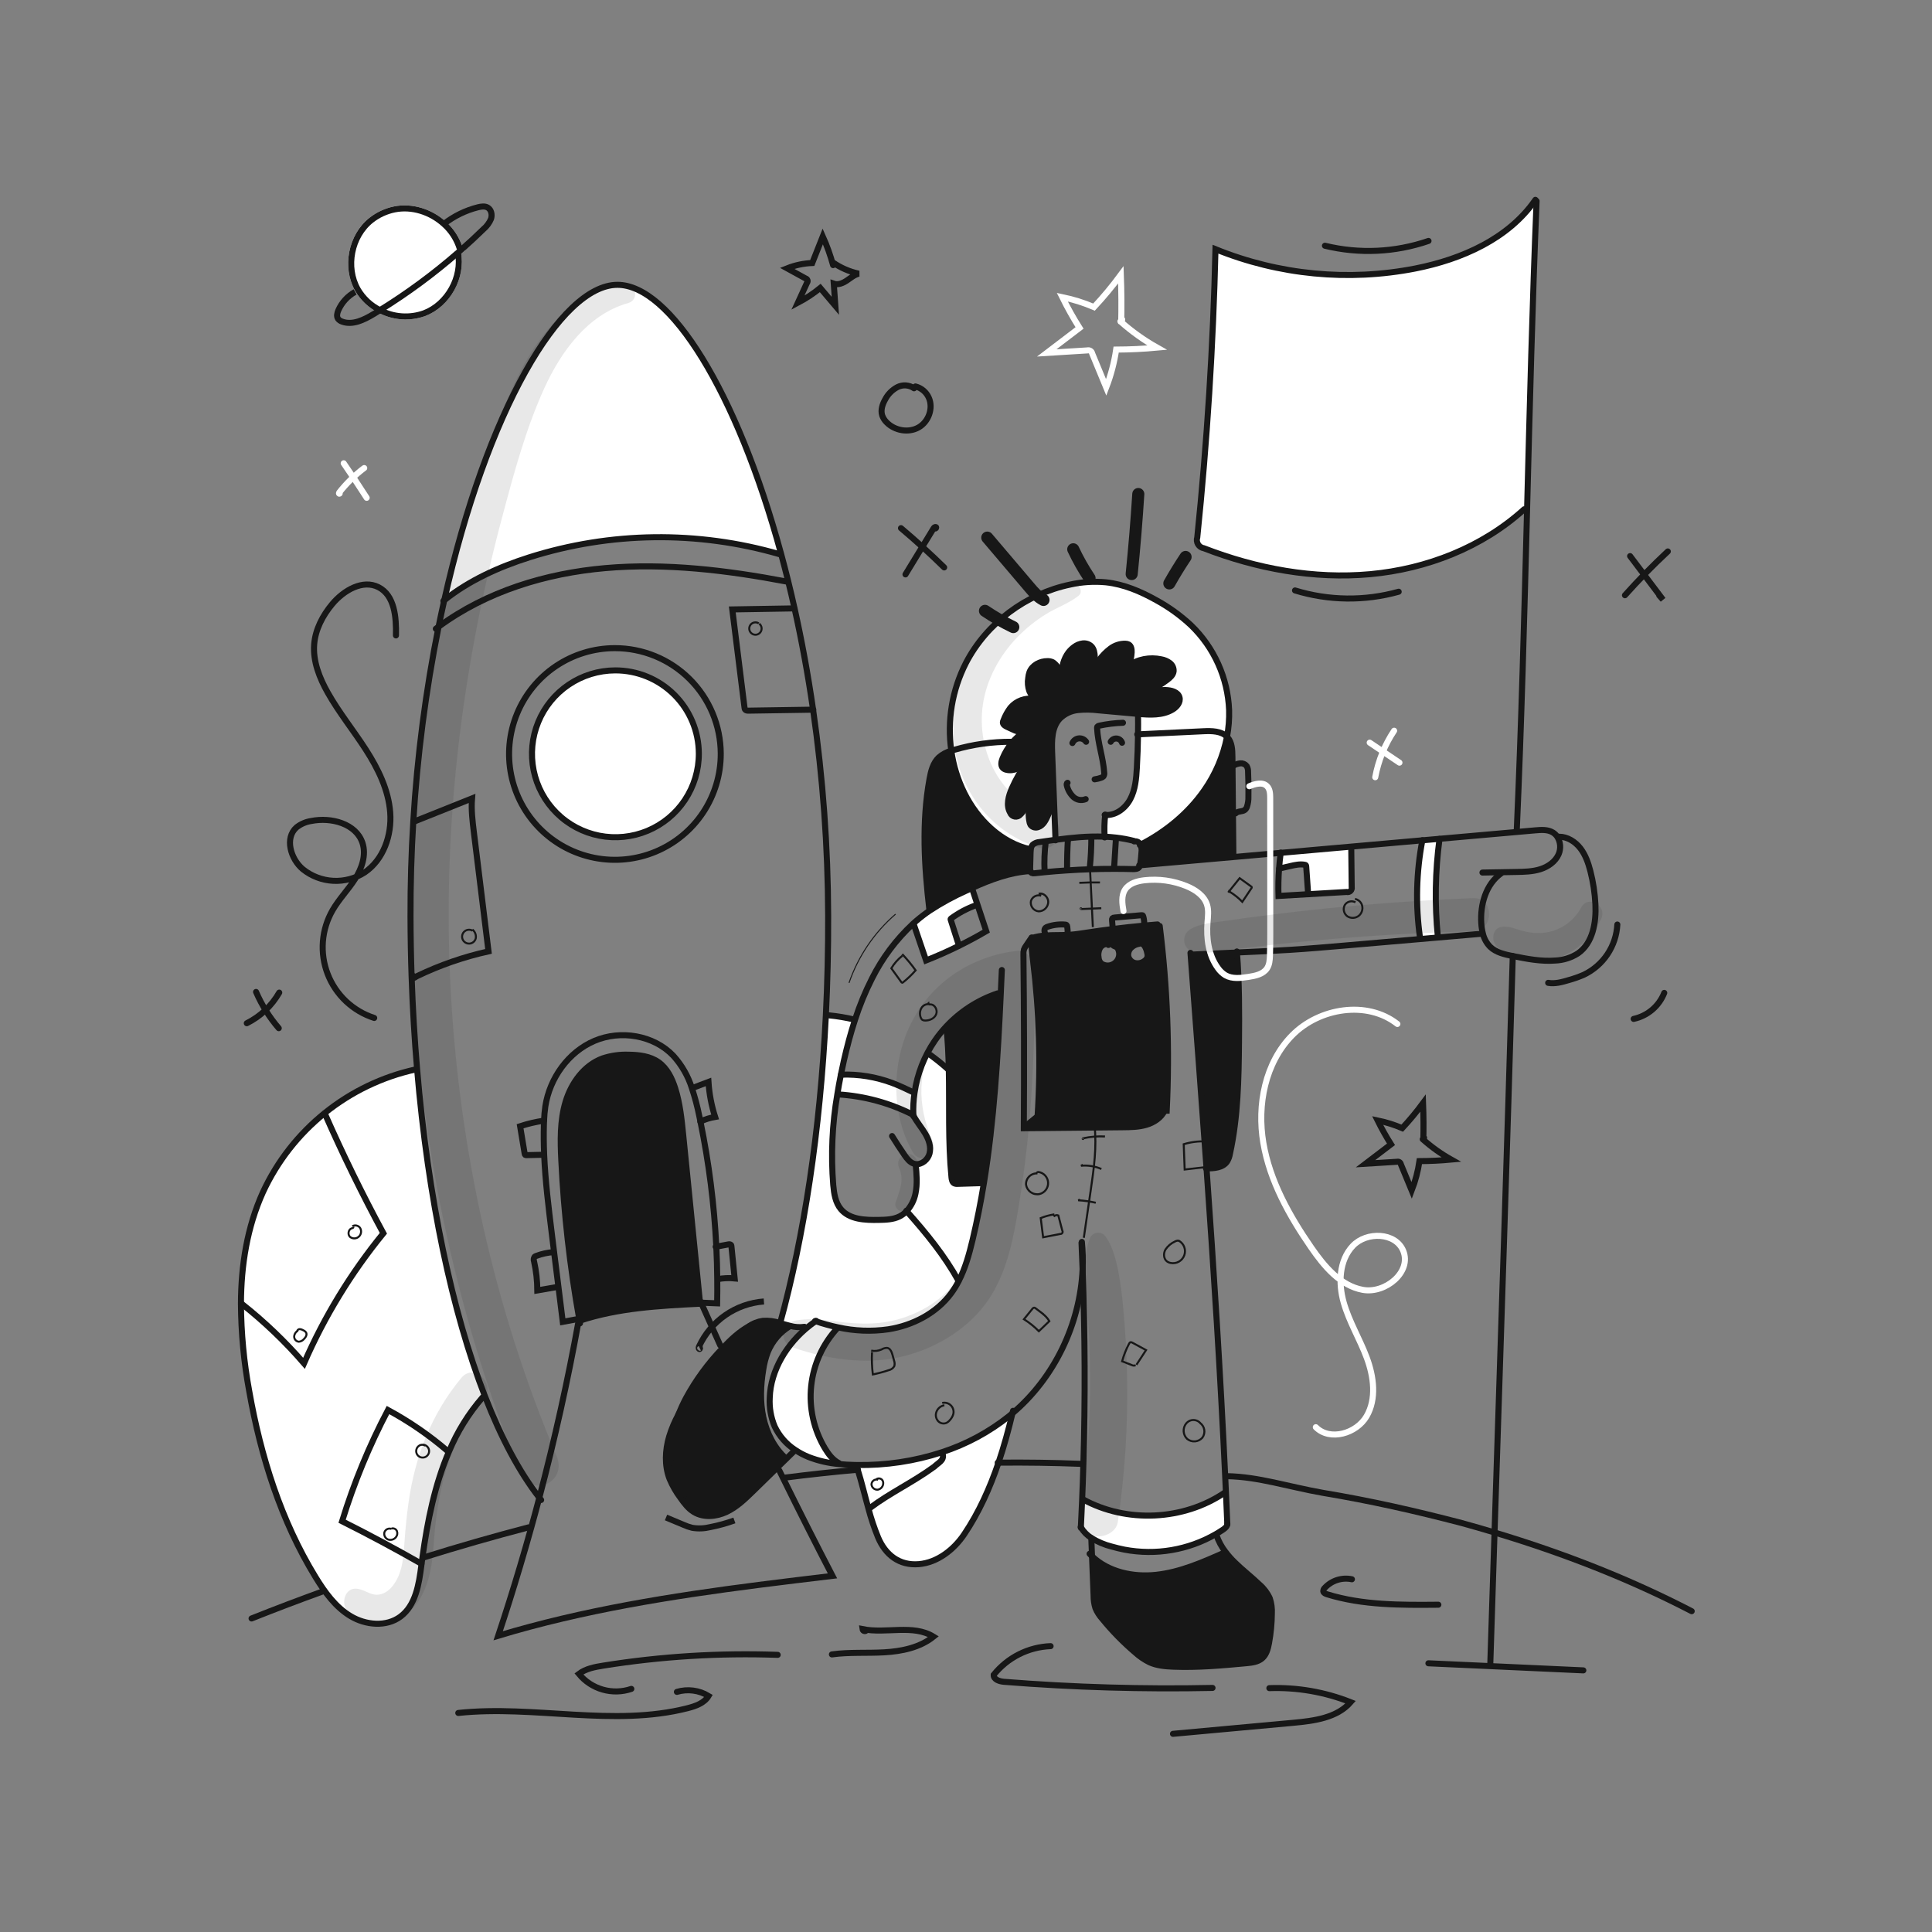 
<svg width="960" height="960" viewBox="0 0 960 960" fill="none" xmlns="http://www.w3.org/2000/svg">
  <rect x="0" y="0" width="960" height="960" fill="#808080" stroke="none"/>
  <g clipPath="url(#clip0_36_2740)">
  <path fillRule="evenodd" clipRule="evenodd" d="M509.039 363.268C508.534 363.469 508.001 363.587 507.459 363.618C506.042 363.584 504.652 363.221 503.399 362.558C502.369 362.108 501.349 361.638 500.329 361.148C499.409 360.708 498.359 360.048 498.329 359.028C498.349 358.608 498.461 358.198 498.659 357.828C499.504 355.591 500.669 353.489 502.119 351.588C503.567 349.907 505.427 348.63 507.516 347.884C509.606 347.137 511.853 346.945 514.039 347.328C512.99 346.148 512.12 344.821 511.459 343.388C510.734 341.298 510.548 339.059 510.919 336.878C511.009 335.893 511.217 334.923 511.539 333.988C512.859 330.508 516.759 328.478 520.479 328.508C521.384 328.48 522.284 328.661 523.109 329.038C524.305 329.803 525.273 330.878 525.909 332.148C526.553 333.06 527.002 334.094 527.229 335.188L527.409 335.178C527.609 331.318 528.509 327.358 530.849 324.268C531.668 323.197 532.638 322.25 533.729 321.458C534.978 320.504 536.459 319.9 538.019 319.708C538.795 319.615 539.582 319.695 540.324 319.942C541.066 320.189 541.743 320.598 542.309 321.138C543.639 322.488 543.939 324.528 543.999 326.428C544.066 328.201 543.992 329.976 543.779 331.738C544.394 330.384 545.187 329.12 546.139 327.978C547.726 325.8 549.627 323.87 551.779 322.248C553.948 320.618 556.607 319.775 559.319 319.858C559.861 319.87 560.394 320.003 560.879 320.248C562.139 320.968 562.379 322.678 562.319 324.128C562.21 326.474 561.678 328.781 560.749 330.938C565.219 327.438 571.399 326.418 576.969 327.598C578.54 327.861 580.027 328.491 581.309 329.438C581.94 329.92 582.44 330.552 582.765 331.277C583.09 332.001 583.229 332.796 583.169 333.588C582.929 335.398 581.429 336.748 579.969 337.838C576.7 340.289 573.164 342.362 569.429 344.018C572.626 343.179 575.925 342.796 579.229 342.878C581.999 342.948 585.349 343.818 586.089 346.498C586.759 348.908 584.809 351.288 582.649 352.578C577.619 355.588 571.359 355.248 565.499 354.738L565.489 354.858C565.529 358.198 565.529 361.548 565.479 364.888C576.299 364.371 587.119 363.858 597.939 363.348C602.079 363.148 606.819 363.198 609.689 366.088C610.518 361.729 610.87 357.293 610.739 352.858C610.097 336.838 603.277 321.688 591.709 310.588C586.514 305.752 580.732 301.589 574.498 298.198C566.759 293.858 558.399 290.308 549.579 289.348C543.634 288.782 537.636 289.156 531.808 290.458C509.928 295.008 490.229 309.588 479.959 329.438C473.097 342.873 470.561 358.103 472.699 373.038C473.199 372.868 473.708 372.718 474.218 372.568C483.449 369.873 493.022 368.532 502.639 368.588L502.988 368.898C504.769 366.79 506.84 364.945 509.139 363.418L509.039 363.268ZM557.022 302.255C555.656 302.057 554.388 303.005 554.19 304.371C553.992 305.738 554.939 307.006 556.306 307.204C564.813 308.436 572.836 311.922 579.541 317.301C586.247 322.68 591.391 329.755 594.44 337.792C594.929 339.083 596.373 339.733 597.664 339.243C598.955 338.753 599.604 337.31 599.115 336.019C595.749 327.147 590.071 319.338 582.67 313.401C575.268 307.464 566.413 303.615 557.022 302.255Z" fill="white"/>
  <path fillRule="evenodd" clipRule="evenodd" d="M340.331 397.49C344.865 390.659 347.272 382.637 347.248 374.438C347.231 368.994 346.143 363.606 344.044 358.583C341.946 353.56 338.879 348.999 335.018 345.161C331.156 341.323 326.577 338.283 321.541 336.215C316.506 334.147 311.112 333.091 305.668 333.108C297.469 333.132 289.461 335.588 282.658 340.164C275.854 344.739 270.561 351.23 267.446 358.814C264.331 366.398 263.535 374.736 265.159 382.773C266.783 390.809 270.753 398.184 276.568 403.964C282.383 409.744 289.782 413.67 297.828 415.245C305.874 416.82 314.207 415.974 321.772 412.814C329.338 409.653 335.796 404.321 340.331 397.49ZM321.833 342.344C320.672 341.597 319.125 341.932 318.377 343.093C317.63 344.254 317.965 345.801 319.126 346.549C324.754 350.172 329.792 354.541 333.045 360.01C336.296 365.479 337.551 372.108 335.688 377.825C335.261 379.138 335.978 380.549 337.291 380.977C338.604 381.404 340.015 380.687 340.443 379.374C342.854 371.973 341.142 363.846 337.342 357.455C333.543 351.064 327.805 346.189 321.833 342.344Z" fill="white"/>
  <path fillRule="evenodd" clipRule="evenodd" d="M387.347 275.378L388.107 275.168C366.107 194.278 332.767 141.448 306.767 141.528C278.427 141.618 241.737 204.648 220.737 298.278C233.107 288.388 247.827 281.778 262.927 276.958C303.333 264.148 346.629 263.598 387.347 275.378ZM335.437 169.682C334.599 168.584 333.03 168.374 331.933 169.213C330.835 170.051 330.625 171.62 331.464 172.717C346.238 192.058 356.714 214.328 362.194 238.041C362.505 239.386 363.848 240.225 365.193 239.914C366.538 239.603 367.377 238.261 367.066 236.915C361.426 212.509 350.643 189.588 335.437 169.682Z" fill="white"/>
  <path d="M762.848 99.408L763.528 99.898C761.428 150.768 760.128 201.918 758.798 253.098L757.348 253.058C736.518 271.978 708.918 282.728 680.888 285.298C652.858 287.868 624.438 282.588 598.188 272.418C597.594 272.323 597.027 272.1 596.528 271.764C596.029 271.428 595.609 270.987 595.298 270.472C594.987 269.957 594.792 269.38 594.726 268.782C594.66 268.184 594.726 267.578 594.918 267.008C599.818 219.418 602.835 171.688 603.968 123.818C635.463 136.604 670.001 139.933 703.358 133.398C726.329 128.848 749.519 118.658 762.848 99.408Z" fill="white"/>
  <path d="M715.288 416.8V416.84C713.125 432.993 712.85 449.343 714.468 465.56L714.488 465.85C711.538 466.1 708.598 466.35 705.648 466.61L705.568 465.74C703.322 449.72 703.724 433.439 706.758 417.55L715.288 416.8Z" fill="white"/>
  <path d="M671.427 420.828C671.509 427.478 671.585 434.134 671.657 440.798C671.73 441.141 671.713 441.497 671.61 441.831C671.506 442.166 671.319 442.469 671.066 442.712C670.812 442.954 670.501 443.128 670.162 443.216C669.823 443.305 669.467 443.305 669.127 443.218L650.018 444.328C649.685 439.698 649.358 435.068 649.038 430.438C649.051 430.246 648.991 430.056 648.868 429.908C648.753 429.799 648.606 429.732 648.448 429.718C646.018 429.228 643.518 429.778 641.098 430.338C639.288 430.748 637.478 431.161 635.668 431.578L635.568 431.568C635.748 428.968 636.015 426.371 636.368 423.778C648.048 422.738 659.732 421.704 671.418 420.678L671.427 420.828Z" fill="white"/>
  <path d="M630.958 794.178C631.777 796.638 632.123 799.23 631.978 801.818C631.929 806.723 631.457 811.615 630.568 816.438C630.058 819.208 629.308 822.148 627.178 823.998C625.048 825.848 622.078 826.178 619.288 826.438C607.238 827.568 595.158 828.638 583.068 828.168C579.028 828.018 574.898 827.658 571.208 825.998C568.59 824.698 566.167 823.039 564.008 821.068C558.044 815.984 552.555 810.367 547.608 804.288C546.228 802.746 545.113 800.985 544.308 799.078C543.685 797.054 543.378 794.946 543.399 792.828L542.618 773.298C550.788 781.138 563.108 783.748 574.449 782.518C586.368 781.238 597.539 776.308 608.498 771.438L608.928 771.108C610.334 772.969 611.882 774.717 613.558 776.338C617.498 780.208 621.899 783.578 625.878 787.398C628.038 789.268 629.771 791.58 630.958 794.178V794.178Z" fill="#171717"/>
  <path d="M614.627 473.288C615.818 488.068 615.787 502.918 615.648 517.748C615.488 536.338 615.148 555.068 611.168 573.228C610.947 574.611 610.469 575.941 609.758 577.148C607.648 580.268 603.298 580.598 599.518 580.548C596.998 545.158 594.298 509.768 591.608 474.378L592.228 474.328C599.698 473.988 607.165 473.641 614.627 473.288Z" fill="#171717"/>
  <path d="M612.858 425.048L612.928 425.848C597.438 427.218 581.951 428.585 566.468 429.948C566.518 429.728 566.558 429.498 566.588 429.278C566.868 427.398 567.068 425.511 567.188 423.618C567.373 422.317 567.218 420.991 566.738 419.768C566.728 419.758 566.728 419.738 566.718 419.728C579.188 413.308 590.368 404.188 598.378 392.688C603.969 384.711 607.822 375.649 609.688 366.088C609.808 366.208 609.928 366.338 610.038 366.468C612.208 368.998 612.348 372.638 612.378 375.968C612.538 392.328 612.698 408.688 612.858 425.048Z" fill="#171717"/>
  <path d="M609.157 741.568C609.407 746.848 609.627 752.118 609.847 757.388C609.747 758.518 608.677 759.408 607.687 760.078C606.537 760.848 605.367 761.578 604.177 762.278C590.426 770.223 574.279 772.963 558.677 769.998C556.557 769.578 554.458 769.058 552.377 768.478C548.812 767.58 545.406 766.14 542.277 764.208C540.151 762.867 538.369 761.045 537.077 758.888C537.317 754.248 537.53 749.605 537.717 744.958L538.027 744.968C559.767 756.948 588.197 755.588 608.697 741.588L609.157 741.568Z" fill="white"/>
  <path d="M509.139 363.418L509.039 363.268C508.534 363.469 508.001 363.588 507.459 363.618C506.041 363.584 504.652 363.221 503.399 362.558C502.368 362.108 501.349 361.638 500.329 361.148C499.409 360.708 498.359 360.048 498.329 359.028C498.348 358.609 498.461 358.199 498.659 357.828C499.504 355.592 500.669 353.49 502.119 351.588C503.567 349.907 505.427 348.631 507.516 347.884C509.605 347.138 511.853 346.946 514.039 347.328C512.99 346.149 512.12 344.821 511.459 343.388C510.733 341.298 510.548 339.059 510.919 336.878C511.008 335.894 511.217 334.923 511.539 333.988C512.859 330.508 516.759 328.478 520.479 328.508C521.384 328.481 522.284 328.662 523.109 329.038C524.305 329.804 525.273 330.878 525.909 332.148C526.553 333.06 527.002 334.095 527.229 335.188L527.409 335.178C527.609 331.318 528.509 327.358 530.849 324.268C531.668 323.197 532.638 322.251 533.729 321.458C534.978 320.504 536.459 319.9 538.019 319.708C538.795 319.616 539.582 319.696 540.323 319.943C541.065 320.19 541.742 320.598 542.308 321.138C543.639 322.488 543.938 324.528 543.998 326.428C544.065 328.201 543.992 329.977 543.779 331.738C544.393 330.385 545.187 329.12 546.139 327.978C547.726 325.801 549.627 323.87 551.779 322.248C553.947 320.618 556.607 319.775 559.319 319.858C559.861 319.87 560.394 320.003 560.878 320.248C562.139 320.968 562.378 322.678 562.319 324.128C562.209 326.474 561.677 328.781 560.748 330.938C565.218 327.438 571.399 326.418 576.968 327.598C578.539 327.862 580.026 328.492 581.308 329.438C581.939 329.92 582.439 330.553 582.764 331.277C583.089 332.002 583.228 332.796 583.168 333.588C582.928 335.398 581.428 336.748 579.968 337.838C576.699 340.29 573.163 342.363 569.428 344.018C569.178 344.078 568.928 344.148 568.678 344.218C568.648 344.268 568.618 344.328 568.588 344.388C568.868 344.268 569.148 344.148 569.428 344.018C572.625 343.18 575.924 342.796 579.228 342.878C581.998 342.948 585.348 343.818 586.088 346.498C586.758 348.908 584.808 351.288 582.648 352.578C577.618 355.588 571.358 355.248 565.498 354.738C565.328 354.718 565.158 354.708 564.988 354.688C558.608 354.108 552.228 353.532 545.848 352.958C542.464 352.527 539.042 352.48 535.648 352.818C532.227 353.174 529.031 354.688 526.588 357.108C522.588 361.418 522.578 367.968 522.798 373.838C523.131 382.388 523.461 390.942 523.788 399.498L523.158 399.518C522.348 401.378 521.548 403.248 520.738 405.108C519.698 407.508 518.398 410.148 515.918 410.978C515.263 411.233 514.544 411.273 513.865 411.094C513.186 410.914 512.581 410.523 512.138 409.978C511.903 409.605 511.731 409.197 511.628 408.768C510.887 405.543 510.99 402.182 511.928 399.008C512.678 395.978 513.758 393.038 514.428 389.988L514.008 389.898C512.798 392.928 511.594 395.958 510.398 398.988C509.568 401.068 508.688 403.228 507.038 404.728C506.699 405.129 506.261 405.435 505.767 405.613C505.274 405.791 504.742 405.837 504.225 405.745C503.708 405.652 503.225 405.426 502.823 405.088C502.422 404.75 502.116 404.312 501.938 403.818C499.818 400.188 501.098 395.568 502.788 391.718C504.787 387.171 507.282 382.858 510.228 378.858L509.998 378.688C507.488 381.448 503.678 383.408 500.068 382.498C499.399 382.367 498.782 382.048 498.288 381.578C497.108 380.358 497.538 378.338 498.188 376.768C500.433 371.331 504.245 366.684 509.139 363.418V363.418Z" fill="#171717"/>
  <path d="M515.568 554.7C517.239 528.809 516.476 502.818 513.287 477.07C512.827 473.42 512.327 469.71 512.847 466.06C515.04 465.385 517.307 464.975 519.597 464.84C523.197 464.57 526.877 464.72 530.507 464.55C530.887 464.53 531.267 464.51 531.647 464.48C534.557 464.28 537.457 463.81 540.347 463.37C544.537 462.73 548.734 462.146 552.937 461.62C558.127 460.96 563.327 460.393 568.537 459.92C570.747 459.71 572.967 459.52 575.177 459.35L576.258 460.11C580.066 490.552 581.23 521.267 579.737 551.91C579.377 551.92 579.027 551.93 578.667 551.95C557.617 552.65 536.581 553.646 515.557 554.94C515.566 554.86 515.57 554.78 515.568 554.7V554.7ZM570.227 475.28C570.285 474.656 570.217 474.027 570.027 473.43C569.823 472.343 569.445 471.296 568.907 470.33C568.637 469.848 568.257 469.437 567.799 469.129C567.34 468.822 566.815 468.627 566.267 468.56L566.007 468.97C564.474 469.199 563.054 469.914 561.957 471.01C561.417 471.561 561.017 472.233 560.791 472.971C560.564 473.709 560.519 474.49 560.657 475.25C560.869 476.055 561.297 476.787 561.894 477.366C562.492 477.946 563.236 478.352 564.047 478.54C564.863 478.711 565.706 478.702 566.518 478.514C567.329 478.326 568.09 477.962 568.747 477.45C569.505 476.946 570.036 476.167 570.227 475.278V475.28ZM554.518 478.03C555.282 477.214 555.797 476.197 556.001 475.098C556.205 473.999 556.089 472.865 555.668 471.83C555.483 471.33 555.156 470.896 554.728 470.58C554.318 470.32 553.818 470.23 553.418 469.98C552.968 469.7 552.668 469.23 552.238 468.92C552.045 468.743 551.794 468.643 551.532 468.639C551.27 468.636 551.016 468.728 550.818 468.9L549.878 469.08C549.158 469.117 548.462 469.346 547.859 469.741C547.256 470.136 546.769 470.684 546.448 471.33C545.79 472.725 545.591 474.294 545.878 475.81C545.947 476.79 546.321 477.723 546.948 478.48C547.344 478.882 547.826 479.19 548.358 479.38C549.407 479.765 550.544 479.843 551.636 479.603C552.727 479.364 553.727 478.817 554.518 478.028V478.03Z" fill="#171717"/>
  <path d="M563.417 417.838C560.504 417.079 557.54 416.531 554.547 416.198C552.667 415.968 550.777 415.828 548.877 415.748C548.656 412.14 548.75 408.519 549.158 404.928C554.348 405.388 559.238 401.658 561.668 397.018C564.138 392.318 564.598 386.838 564.898 381.538C565.208 375.998 565.408 370.438 565.478 364.888C576.298 364.378 587.118 363.864 597.938 363.348C602.078 363.148 606.818 363.198 609.688 366.088C607.823 375.648 603.97 384.711 598.378 392.688C590.368 404.188 579.188 413.308 566.718 419.728C566.458 419.135 566.002 418.651 565.427 418.354C564.852 418.057 564.192 417.967 563.558 418.098L563.417 417.838Z" fill="white"/>
  <path d="M512.089 423.608C512.019 426.258 511.938 428.898 511.869 431.548C511.845 431.978 511.882 432.409 511.979 432.828C501.859 433.438 492.209 437.068 482.949 441.258C481.979 441.698 481.009 442.148 480.049 442.598C473.775 445.401 467.736 448.702 461.989 452.468L461.819 452.218C459.289 430.568 457.959 408.508 461.879 387.058C462.579 383.198 463.589 379.128 466.429 376.408C468.236 374.824 470.38 373.671 472.699 373.038C473.719 380.344 475.911 387.439 479.188 394.048C485.808 407.338 497.478 418.748 511.969 422.008L512.199 422.048C512.128 422.558 512.108 423.1 512.089 423.608Z" fill="#171717"/>
  <path d="M474.217 372.568C483.448 369.873 493.022 368.532 502.638 368.588L502.987 368.898C500.984 371.252 499.364 373.908 498.187 376.768C497.537 378.338 497.107 380.358 498.287 381.578C498.781 382.047 499.399 382.366 500.068 382.498C503.677 383.408 507.487 381.448 509.997 378.688L510.227 378.858C507.281 382.857 504.786 387.17 502.787 391.718C501.097 395.568 499.818 400.188 501.937 403.818C502.116 404.311 502.422 404.749 502.823 405.087C503.225 405.425 503.708 405.652 504.225 405.744C504.741 405.836 505.273 405.791 505.767 405.612C506.261 405.434 506.699 405.129 507.037 404.728C508.687 403.228 509.568 401.068 510.397 398.988C511.597 395.958 512.801 392.928 514.007 389.898L514.427 389.988C513.757 393.038 512.677 395.978 511.927 399.008C510.99 402.181 510.887 405.543 511.627 408.768C511.73 409.196 511.902 409.605 512.137 409.978C512.58 410.523 513.185 410.913 513.864 411.093C514.544 411.273 515.262 411.232 515.917 410.978C518.397 410.148 519.698 407.508 520.737 405.108C521.547 403.248 522.347 401.378 523.157 399.518L523.787 399.498L524.477 417.288C522.837 417.498 521.207 417.728 519.587 417.968C518.597 418.108 517.607 418.258 516.627 418.398C515.351 418.446 514.127 418.917 513.147 419.738C512.601 420.392 512.269 421.198 512.197 422.048L511.967 422.008C497.477 418.748 485.807 407.338 479.187 394.048C475.909 387.438 473.718 380.344 472.697 373.038C473.199 372.868 473.707 372.718 474.217 372.568Z" fill="white"/>
  <path d="M508.747 560.238C511.028 558.388 513.287 556.538 515.568 554.698C515.57 554.778 515.567 554.859 515.557 554.938C536.578 553.648 557.615 552.652 578.668 551.948C576.949 555.458 573.388 557.788 569.638 558.908C565.838 560.038 561.808 560.088 557.838 560.128C541.468 560.288 525.098 560.452 508.728 560.618V560.238H508.747Z" fill="#171717"/>
  <path d="M496.148 726.788C491.888 739.338 486.438 751.508 479.108 762.388C474.028 769.938 465.888 776.438 456.558 777.218C446.828 778.028 439.958 772.568 436.328 763.948C434.407 759.254 432.794 754.441 431.498 749.538L432.238 749.328C442.258 741.768 453.258 736.768 464.258 728.768C466.258 726.768 469.258 725.768 468.428 722.518L468.118 721.578C480.228 717.632 491.528 711.539 501.478 703.588C502.018 703.148 502.548 702.708 503.078 702.258C501.138 710.438 498.888 718.688 496.148 726.788Z" fill="white"/>
  <path d="M495.699 493.6L497.279 493.67C495.809 525.21 493.959 556.84 488.889 587.92L488.589 587.87L476.009 588.26C475.37 588.339 474.721 588.245 474.129 587.99C473.119 587.43 472.889 586.11 472.779 584.96C471.059 567.2 471.829 549.29 471.459 531.45C471.319 524.36 470.989 517.29 470.259 510.24L470.118 510.1C477.138 502.555 485.931 496.883 495.699 493.6V493.6Z" fill="#171717"/>
  <path d="M482.999 441.368C483.899 444.098 484.8 446.818 485.71 449.548L485.259 449.698C480.72 451.293 476.444 453.555 472.569 456.408C472.477 456.465 472.404 456.549 472.359 456.648C472.329 456.761 472.34 456.882 472.389 456.988C473.759 461.288 475.133 465.584 476.509 469.878L476.549 469.958C471.189 472.618 465.729 475.044 460.169 477.238C458.129 471.258 456.089 465.281 454.049 459.308L453.729 458.968C455.879 457.016 458.14 455.19 460.499 453.498C460.989 453.148 461.489 452.798 461.989 452.468C467.737 448.702 473.776 445.401 480.049 442.598C481.009 442.148 481.979 441.698 482.949 441.258L482.999 441.368Z" fill="white"/>
  <path d="M405.299 656.508C404.199 657.248 403.129 658.038 402.079 658.868L399.769 659.288C397.344 659.632 394.874 659.461 392.519 658.788C390.889 658.398 389.269 657.888 387.649 657.438C399.449 614.688 407.519 562.188 410.369 504.448L412.01 504.528C416.161 504.941 420.279 505.626 424.339 506.578L424.849 506.738C422.67 513.368 420.89 520.148 419.339 526.958C418.806 529.288 418.306 531.628 417.839 533.978C417.179 537.218 416.589 540.478 416.07 543.738C413.507 558.634 412.825 573.793 414.04 588.858C414.42 593.098 415.089 597.558 417.82 600.818C422.14 605.998 429.849 606.298 436.589 606.168C440.129 606.108 443.809 606.008 446.98 604.428C448.293 603.759 449.48 602.87 450.49 601.798C460.349 612.878 469.3 623.828 476.29 636.458L476.39 636.508C475.312 638.637 474.061 640.673 472.65 642.598C465.34 652.518 453.56 658.618 441.39 660.518C433.04 661.718 424.541 661.386 416.31 659.538C412.583 658.75 408.906 657.739 405.299 656.508V656.508Z" fill="white"/>
  <path d="M454.008 554.538L453.847 554.548C453.837 554.358 453.828 554.168 453.828 553.978C453.691 550.284 453.894 546.585 454.437 542.928C455.403 536.341 457.422 529.953 460.418 524.008L462.187 524.128C465.325 526.414 468.345 528.857 471.237 531.448H471.457C471.827 549.288 471.057 567.198 472.777 584.958C472.887 586.108 473.117 587.428 474.127 587.988C474.719 588.244 475.368 588.337 476.008 588.258L488.587 587.868L488.887 587.918C487.337 597.368 485.487 606.778 483.267 616.108C481.597 623.098 479.657 630.158 476.387 636.508L476.287 636.458C469.297 623.828 460.347 612.878 450.487 601.798C452.74 599.326 454.269 596.281 454.907 592.998C455.897 588.308 455.448 583.438 455.007 578.668L455.037 578.428C458.056 578.768 461.107 576.198 461.887 573.148C462.746 569.788 461.496 566.218 459.716 563.238C457.936 560.258 455.617 557.618 454.008 554.538Z" fill="white"/>
  <path d="M453.777 553.979C442.179 548.059 429.485 544.597 416.487 543.809L416.067 543.739C416.587 540.479 417.177 537.219 417.837 533.979L417.907 533.989C426.598 533.673 435.265 535.084 443.407 538.139C447.037 539.509 450.537 541.189 454.027 542.869L454.437 542.929C453.894 546.585 453.69 550.284 453.827 553.979H453.777Z" fill="white"/>
  <path d="M425.828 727.948C440.181 728.202 454.476 726.049 468.118 721.578L468.428 722.518C469.258 725.768 466.258 726.768 464.258 728.768C453.258 736.768 442.258 741.768 432.238 749.328L431.498 749.538C429.708 743.128 428.188 736.628 426.198 730.298L425.807 729.068L425.828 727.948Z" fill="white"/>
  <path d="M416.777 727.468C411.648 727.026 406.608 725.857 401.807 723.998C399.447 723.05 397.194 721.853 395.087 720.428C390.69 717.573 387.175 713.549 384.937 708.808C383.048 704.306 382.207 699.433 382.478 694.558C382.898 680.778 391.118 667.528 402.078 658.868C403.127 658.038 404.198 657.248 405.298 656.508C408.904 657.738 412.581 658.75 416.308 659.538L416.268 659.748C408.835 667.717 404.201 677.893 403.07 688.733C401.939 699.572 404.371 710.485 409.999 719.818C411.73 722.678 413.849 725.458 416.829 726.988L416.777 727.468Z" fill="white"/>
  <path d="M338.137 744.329C335.946 741.41 334.123 738.233 332.707 734.869C330.127 728.199 330.477 720.659 332.497 713.809C333.675 709.964 335.246 706.25 337.187 702.729L337.198 702.719C338.668 699.969 340.318 697.289 342.018 694.669C348.935 684.009 356.836 674.022 365.618 664.839C367.556 662.706 369.715 660.785 372.058 659.109C376.378 656.809 381.108 655.789 386.188 657.419C386.642 657.576 387.075 657.787 387.478 658.049C387.538 657.849 387.588 657.649 387.648 657.439C389.268 657.889 390.888 658.399 392.518 658.789L392.468 658.979C387.543 661.97 383.708 666.464 381.528 671.799C380.454 674.634 379.689 677.578 379.248 680.579C377.948 688.409 377.628 696.489 379.288 704.249C380.948 712.009 384.688 719.459 390.588 724.769L390.688 724.869C389.128 726.389 387.568 727.919 386.008 729.439C382.118 733.239 378.228 737.042 374.338 740.849C370.288 744.799 366.138 748.839 361.018 751.259C355.898 753.679 349.538 754.249 344.718 751.279C341.978 749.589 339.987 746.959 338.137 744.329Z" fill="#171717"/>
  <path d="M347.717 647.808C327.568 648.828 307.117 649.898 287.987 656.278C287.917 655.958 287.867 655.628 287.807 655.308C283.187 629.329 280.217 603.083 278.917 576.728C278.427 566.928 278.197 556.928 281.017 547.528C283.837 538.128 290.197 529.308 299.397 525.918C303.616 524.516 308.055 523.892 312.497 524.078C317.638 524.138 323.038 524.808 327.237 527.778C331.507 530.808 333.947 535.818 335.527 540.818C337.907 548.358 338.707 556.288 339.497 564.148C342.267 591.848 345.041 619.551 347.818 647.258C347.837 647.438 347.858 647.608 347.867 647.788L347.717 647.808Z" fill="#171717"/>
  <path d="M222.287 720.888L223.107 721.238C216.037 737.668 212.387 755.918 209.907 773.858C209.758 774.908 209.618 775.968 209.478 777.018L209.407 777.008C196.457 769.618 183.317 762.581 169.987 755.898C175.862 736.809 183.495 718.307 192.787 700.628C203.312 706.315 213.201 713.107 222.287 720.888Z" fill="white"/>
  <path d="M190.499 612.808C174.463 632.445 161.193 654.188 151.059 677.428C141.667 666.578 131.268 656.644 119.999 647.758H119.729C119.799 628.628 122.81 609.748 130.66 592.388C137.66 577.095 148.143 563.653 161.27 553.138L161.369 553.258C170.278 573.486 179.988 593.336 190.499 612.808Z" fill="white"/>
  <path d="M119.999 647.758C131.268 656.644 141.667 666.578 151.059 677.428C161.193 654.188 174.463 632.446 190.499 612.808C179.999 593.358 170.289 573.508 161.369 553.258L161.27 553.138C174.424 542.443 189.912 534.995 206.48 531.398L207.26 531.328C212.73 595.658 224.739 652.128 240.999 693.868L239.799 694.338C232.837 702.357 227.203 711.439 223.109 721.238L222.29 720.888C213.203 713.107 203.314 706.315 192.789 700.628C183.498 718.307 175.865 736.81 169.99 755.898C183.31 762.578 196.45 769.615 209.41 777.008L209.48 777.018C209.45 777.278 209.41 777.548 209.38 777.808C208.17 787.178 206.549 797.668 198.969 803.298C191.929 808.518 181.699 807.548 174.189 803.038C166.679 798.528 161.379 791.138 156.799 783.668C139.629 755.648 129.579 723.708 123.859 691.338C121.194 676.963 119.812 662.378 119.729 647.758H119.999Z" fill="white"/>
  <path d="M337.199 702.718C338.244 700.019 339.449 697.384 340.808 694.828C345.68 685.825 351.745 677.52 358.838 670.138L359.398 669.548C363.028 665.758 367.278 661.658 372.058 659.108C376.378 656.808 381.108 655.788 386.188 657.418C386.642 657.575 387.076 657.787 387.479 658.048C387.539 657.848 387.588 657.648 387.649 657.438C399.449 614.688 407.519 562.188 410.369 504.448C411.169 488.328 411.559 471.798 411.509 454.968C411.407 420.722 408.904 386.525 404.019 352.628C401.479 335.078 398.369 318.228 394.799 302.258C393.779 297.688 392.726 293.195 391.639 288.778C390.499 284.158 389.322 279.622 388.109 275.168C366.109 194.278 332.769 141.448 306.769 141.528C278.429 141.618 241.739 204.648 220.739 298.278C219.769 302.588 218.839 306.978 217.929 311.418C211.52 343.375 207.32 375.735 205.359 408.268C204.409 423.708 203.929 439.518 203.979 455.608C204.009 465.738 204.196 475.748 204.539 485.638C205.079 501.228 205.989 516.488 207.259 531.328C212.729 595.658 224.739 652.128 240.999 693.868C249.049 714.528 258.139 731.578 267.989 744.188L268.889 745.328" stroke="#171717" stroke-width="3" stroke-linecap="round" strokeLinejoin="round"/>
  <path d="M344.407 749.789C344.318 749.709 344.228 749.629 344.138 749.539C330.918 736.329 330.958 718.759 337.187 702.729" stroke="#171717" stroke-width="3" stroke-linecap="round" strokeLinejoin="round"/>
  <path d="M358.138 374.488C358.169 384.889 355.116 395.066 349.364 403.732C343.611 412.398 335.418 419.163 325.821 423.173C316.224 427.183 305.653 428.256 295.445 426.258C285.238 424.26 275.852 419.28 268.475 411.947C261.097 404.615 256.06 395.26 254 385.064C251.94 374.869 252.949 364.292 256.9 354.67C260.851 345.049 267.567 336.815 276.198 331.01C284.828 325.205 294.987 322.09 305.388 322.058C319.335 322.018 332.727 327.519 342.619 337.351C352.511 347.183 358.093 360.541 358.138 374.488V374.488Z" stroke="#171717" stroke-width="3" stroke-linecap="round" strokeLinejoin="round"/>
  <path d="M347.248 374.438C347.272 382.637 344.865 390.659 340.331 397.49C335.796 404.321 329.338 409.653 321.772 412.814C314.207 415.974 305.874 416.82 297.828 415.245C289.782 413.67 282.383 409.744 276.568 403.964C270.753 398.184 266.783 390.809 265.159 382.772C263.535 374.736 264.331 366.398 267.446 358.814C270.561 351.23 275.854 344.739 282.658 340.164C289.461 335.588 297.469 333.132 305.668 333.108C311.112 333.091 316.506 334.147 321.541 336.215C326.577 338.283 331.156 341.323 335.018 345.161C338.879 348.999 341.946 353.56 344.044 358.583C346.143 363.606 347.231 368.994 347.248 374.438V374.438Z" stroke="#171717" stroke-width="3" stroke-linecap="round" strokeLinejoin="round"/>
  <path d="M220.317 298.608L220.737 298.278C233.107 288.388 247.827 281.778 262.927 276.958C303.333 264.148 346.629 263.598 387.347 275.378" stroke="#171717" stroke-width="3" stroke-linecap="round" strokeLinejoin="round"/>
  <path d="M216.558 312.438C217.008 312.098 217.468 311.748 217.928 311.418C241.768 293.838 271.238 284.868 300.768 282.288C330.858 279.658 361.178 283.338 390.858 288.978" stroke="#171717" stroke-width="3" stroke-linecap="round" strokeLinejoin="round"/>
  <path d="M394.577 302.309L363.867 302.819C365.897 319.119 367.927 335.412 369.957 351.699C369.974 351.99 370.056 352.273 370.197 352.529C370.547 353.079 371.317 353.129 371.967 353.119C382.647 352.959 393.331 352.795 404.017 352.629H404.117" stroke="#171717" stroke-width="3" stroke-linecap="round" strokeLinejoin="round"/>
  <path d="M205.648 408.289C215.288 404.429 224.921 400.575 234.548 396.729C234.088 402.319 234.778 407.929 235.458 413.499C237.888 433.239 240.315 452.982 242.738 472.729C230.433 475.452 218.486 479.597 207.138 485.079C206.458 485.409 205.848 486.139 205.128 485.929C205.057 485.917 204.993 485.88 204.947 485.825C204.902 485.77 204.877 485.7 204.878 485.629C204.878 485.219 205.478 484.639 205.468 485.199" stroke="#171717" stroke-width="3" stroke-linecap="round" strokeLinejoin="round"/>
  <path d="M357.867 668.468C354.667 661.418 351.501 654.358 348.367 647.288C348.277 647.098 348.197 646.898 348.107 646.708" stroke="#171717" stroke-width="3" stroke-linecap="round" strokeLinejoin="round"/>
  <path d="M287.539 656.188C287.539 656.208 287.528 656.218 287.528 656.238C282.178 685.798 275.665 715.115 267.988 744.188C266.668 749.228 265.305 754.255 263.898 759.268C262.098 765.728 260.241 772.169 258.328 778.589C254.918 790.049 251.325 801.452 247.548 812.798C289.728 800.048 333.388 793.129 377.018 787.529C389.218 785.969 401.438 784.499 413.648 783.039C405.298 766.969 397.131 750.812 389.148 734.568C388.508 733.288 387.878 731.998 387.248 730.708" stroke="#171717" stroke-width="3" stroke-linecap="round" strokeLinejoin="round"/>
  <path d="M287.899 656.308L287.989 656.278C307.119 649.898 327.57 648.828 347.719 647.808" stroke="#171717" stroke-width="3" stroke-linecap="round" strokeLinejoin="round"/>
  <path d="M347.878 647.848C347.879 647.827 347.876 647.807 347.868 647.788C347.858 647.608 347.838 647.438 347.819 647.258C345.049 619.558 342.275 591.855 339.498 564.148C338.708 556.288 337.908 548.358 335.528 540.818C333.949 535.818 331.509 530.808 327.238 527.778C323.038 524.808 317.638 524.138 312.498 524.078C308.056 523.892 303.617 524.516 299.398 525.918C290.198 529.308 283.828 538.138 281.018 547.528C278.208 556.918 278.428 566.928 278.918 576.728C280.218 603.083 283.187 629.329 287.808 655.308C287.868 655.628 287.918 655.958 287.988 656.278C288.058 656.698 288.128 657.118 288.208 657.538" stroke="#171717" stroke-width="3" stroke-linecap="round" strokeLinejoin="round"/>
  <path d="M288.599 655.168C288.339 655.218 288.07 655.268 287.809 655.308C285.076 655.818 282.353 656.321 279.639 656.818L277.479 639.418L275.319 622.138C274.949 619.148 274.579 616.168 274.209 613.178C272.589 600.078 270.959 586.938 270.389 573.768C270.179 568.808 270.119 563.848 270.259 558.878C270.279 558.198 270.299 557.518 270.339 556.848C270.421 554.447 270.638 552.054 270.989 549.678C273.159 535.708 282.379 522.748 295.379 517.198C308.379 511.648 324.809 514.338 334.559 524.578C338.766 529.222 341.918 534.721 343.799 540.698C345.297 545.216 346.519 549.821 347.459 554.488C347.659 555.418 347.849 556.348 348.039 557.288C352.26 577.778 354.898 598.563 355.929 619.458C356.196 624.828 356.353 630.204 356.399 635.588C356.449 639.598 356.433 643.608 356.349 647.618C353.679 647.508 351.029 647.388 348.369 647.288L347.819 647.258C347.719 647.258 347.619 647.248 347.519 647.248" stroke="#171717" stroke-width="3" stroke-linecap="round" strokeLinejoin="round"/>
  <path d="M270.259 556.848C266.246 557.429 262.291 558.356 258.438 559.618C259.188 564.168 259.944 568.721 260.708 573.278C260.719 573.502 260.816 573.712 260.978 573.868C261.147 573.974 261.349 574.016 261.548 573.988L269.608 573.808" stroke="#171717" stroke-width="3" stroke-linecap="round" strokeLinejoin="round"/>
  <path d="M275.078 622.168C272.128 622.38 269.225 623.016 266.458 624.058C266.147 624.152 265.861 624.313 265.618 624.528C265.395 624.861 265.256 625.244 265.215 625.643C265.173 626.042 265.229 626.445 265.378 626.818C266.426 631.544 266.969 636.367 266.998 641.208C270.308 640.638 273.615 640.065 276.919 639.488" stroke="#171717" stroke-width="3" stroke-linecap="round" strokeLinejoin="round"/>
  <path d="M356.668 635.588C359.431 635.078 362.251 634.957 365.048 635.228C364.508 629.908 363.971 624.584 363.438 619.258C363.436 619.052 363.385 618.85 363.289 618.668C363.009 618.218 362.338 618.258 361.819 618.358C359.859 618.728 357.889 619.088 355.928 619.458L355.598 619.518" stroke="#171717" stroke-width="3" stroke-linecap="round" strokeLinejoin="round"/>
  <path d="M347.987 557.308C348.007 557.298 348.017 557.288 348.037 557.288C350.352 556.189 352.809 555.418 355.337 554.998C353.526 549.36 352.417 543.519 352.037 537.608C349.504 538.568 346.974 539.525 344.447 540.478" stroke="#171717" stroke-width="3" stroke-linecap="round" strokeLinejoin="round"/>
  <path d="M206.478 531.4C189.995 535.038 174.576 542.435 161.424 553.015C148.272 563.594 137.742 577.07 130.658 592.39C122.808 609.75 119.798 628.63 119.728 647.76C119.81 662.381 121.192 676.965 123.858 691.34C129.578 723.71 139.628 755.65 156.798 783.67C161.378 791.14 166.678 798.53 174.188 803.04C181.698 807.55 191.928 808.52 198.968 803.3C206.548 797.67 208.168 787.18 209.378 777.81C209.408 777.55 209.448 777.28 209.478 777.02C209.618 775.97 209.758 774.91 209.908 773.86C212.388 755.92 216.038 737.67 223.108 721.24C227.201 711.441 232.835 702.36 239.798 694.34" stroke="#171717" stroke-width="3" stroke-linecap="round" strokeLinejoin="round"/>
  <path d="M161.368 553.258C170.278 573.488 179.988 593.338 190.498 612.808C174.462 632.445 161.192 654.188 151.058 677.428C141.667 666.578 131.267 656.644 120 647.758" stroke="#171717" stroke-width="3" stroke-linecap="round" strokeLinejoin="round"/>
  <path d="M222.287 720.888C213.201 713.107 203.312 706.315 192.787 700.628C183.496 718.307 175.863 736.81 169.987 755.898C183.307 762.578 196.447 769.615 209.407 777.008" stroke="#171717" stroke-width="3" stroke-linecap="round" strokeLinejoin="round"/>
  <path d="M503.368 701.018C503.268 701.428 503.178 701.848 503.079 702.258C501.139 710.438 498.889 718.688 496.149 726.788C491.889 739.338 486.439 751.508 479.109 762.388C474.029 769.938 465.889 776.438 456.559 777.218C446.829 778.028 439.959 772.568 436.329 763.948C434.408 759.254 432.795 754.441 431.499 749.538C429.709 743.128 428.189 736.628 426.199 730.298L425.809 729.068" stroke="#171717" stroke-width="3" stroke-linecap="round" strokeLinejoin="round"/>
  <path d="M462.188 524.128C465.325 526.414 468.346 528.857 471.237 531.448" stroke="#171717" stroke-width="3" stroke-linecap="round" strokeLinejoin="round"/>
  <path d="M412.009 504.528C416.159 504.941 420.277 505.626 424.338 506.578" stroke="#171717" stroke-width="3" stroke-linecap="round" strokeLinejoin="round"/>
  <path d="M450.338 601.628C450.388 601.688 450.438 601.738 450.488 601.798C460.348 612.878 469.298 623.828 476.288 636.458" stroke="#171717" stroke-width="3" stroke-linecap="round" strokeLinejoin="round"/>
  <path d="M468.427 722.518C469.257 725.768 466.257 726.768 464.257 728.768C453.257 736.768 442.257 741.768 432.237 749.328" stroke="#171717" stroke-width="3" stroke-linecap="round" strokeLinejoin="round"/>
  <path d="M609.737 733.5C625.258 733.77 640.258 738.77 657.258 741.77C681.258 745.77 703.258 750.77 726.258 756.77C731.748 758.28 737.204 759.85 742.627 761.48C776.667 771.71 809.247 784.36 840.598 800.59" stroke="#171717" stroke-width="3" stroke-linecap="round" strokeLinejoin="round"/>
  <path d="M495.759 726.788H496.149C509.699 726.648 523.252 726.842 536.808 727.368" stroke="#171717" stroke-width="3" stroke-linecap="round" strokeLinejoin="round"/>
  <path d="M389.768 734.258C401.878 732.708 414.021 731.388 426.198 730.298C426.238 730.298 426.268 730.288 426.308 730.288" stroke="#171717" stroke-width="3" stroke-linecap="round" strokeLinejoin="round"/>
  <path d="M210.407 773.928C227.707 768.498 245.131 763.498 262.677 758.928" stroke="#171717" stroke-width="3" stroke-linecap="round" strokeLinejoin="round"/>
  <path d="M125 804.208C136.79 799.508 148.657 795.002 160.6 790.688" stroke="#171717" stroke-width="3" stroke-linecap="round" strokeLinejoin="round"/>
  <path d="M227.718 851.158C265.639 847.138 304.778 858.228 341.729 848.768C345.709 847.748 349.979 846.238 352.079 842.708C349.74 841.294 347.132 840.384 344.422 840.037C341.712 839.689 338.958 839.911 336.339 840.688" stroke="#171717" stroke-width="3" stroke-linecap="round" strokeLinejoin="round"/>
  <path d="M313.708 839.2C309.119 840.762 304.163 840.886 299.502 839.555C294.842 838.224 290.699 835.5 287.628 831.75C291.088 829.14 295.528 828.31 299.808 827.63C328.44 823.049 357.45 821.261 386.428 822.29" stroke="#171717" stroke-width="3" stroke-linecap="round" strokeLinejoin="round"/>
  <path d="M413.367 822.068C421.967 820.868 430.727 821.528 439.397 821.028C448.067 820.528 457.068 818.688 463.847 813.248C453.668 806.958 440.328 811.888 428.597 809.498C428.619 809.67 428.681 809.834 428.777 809.978C428.873 810.121 429.002 810.241 429.152 810.327C429.302 810.413 429.47 810.464 429.642 810.474C429.815 810.485 429.988 810.455 430.147 810.388" stroke="#171717" stroke-width="3" stroke-linecap="round" strokeLinejoin="round"/>
  <path d="M522.038 817.958C516.576 818.167 511.223 819.549 506.343 822.012C501.463 824.474 497.171 827.959 493.758 832.228C493.618 834.548 496.648 835.508 498.968 835.688C533.408 838.421 567.918 839.431 602.498 838.718" stroke="#171717" stroke-width="3" stroke-linecap="round" strokeLinejoin="round"/>
  <path d="M630.738 838.828C644.538 838.345 658.29 840.721 671.128 845.808C664.328 853.628 652.938 855.098 642.618 856.048C622.698 857.878 602.775 859.705 582.848 861.528" stroke="#171717" stroke-width="3" stroke-linecap="round" strokeLinejoin="round"/>
  <path d="M671.759 784.728C669.337 784.215 666.823 784.338 664.463 785.085C662.103 785.831 659.976 787.176 658.289 788.988C658.039 789.203 657.841 789.473 657.711 789.776C657.581 790.079 657.522 790.408 657.539 790.738C657.689 791.538 658.599 791.928 659.379 792.178C677.149 797.678 696.109 797.548 714.709 797.378" stroke="#171717" stroke-width="3" stroke-linecap="round" strokeLinejoin="round"/>
  <path d="M709.769 826.479C735.427 827.649 761.087 828.822 786.748 829.998" stroke="#171717" stroke-width="3" stroke-linecap="round" strokeLinejoin="round"/>
  <path d="M751.688 475.048V475.058C748.899 570.758 745.738 665.988 742.628 761.478C741.909 783.438 741.199 805.418 740.498 827.418" stroke="#171717" stroke-width="3" stroke-linecap="round" strokeLinejoin="round"/>
  <path d="M763.527 99.9C761.427 150.77 760.127 201.92 758.797 253.1C757.417 306.42 756.008 359.78 753.657 412.91" stroke="#171717" stroke-width="3" stroke-linecap="round" strokeLinejoin="round"/>
  <path d="M762.928 99.288C762.898 99.326 762.871 99.366 762.848 99.408C749.518 118.658 726.328 128.848 703.358 133.398C670.001 139.933 635.463 136.604 603.968 123.818C602.835 171.638 599.818 219.368 594.918 267.008C594.726 267.578 594.66 268.184 594.726 268.782C594.792 269.38 594.987 269.957 595.298 270.472C595.609 270.987 596.029 271.427 596.528 271.764C597.027 272.1 597.594 272.323 598.188 272.418C624.438 282.588 652.858 287.868 680.888 285.298C708.918 282.728 736.518 271.978 757.348 253.058" stroke="#171717" stroke-width="3" stroke-linecap="round" strokeLinejoin="round"/>
  <path d="M524.488 417.548C524.488 417.458 524.478 417.378 524.478 417.288L523.788 399.498C523.455 390.948 523.125 382.395 522.798 373.838C522.579 367.968 522.588 361.418 526.588 357.108C529.031 354.688 532.227 353.174 535.648 352.818C539.042 352.48 542.464 352.527 545.848 352.958C552.228 353.538 558.608 354.115 564.988 354.688C565.158 354.708 565.329 354.718 565.498 354.738C571.358 355.248 577.618 355.588 582.649 352.578C584.808 351.288 586.759 348.908 586.089 346.498C585.349 343.818 581.998 342.948 579.229 342.878C575.925 342.796 572.626 343.18 569.429 344.018C569.179 344.078 568.929 344.148 568.679 344.218C568.299 344.318 567.929 344.438 567.549 344.558" stroke="#171717" stroke-width="3" stroke-linecap="round" strokeLinejoin="round"/>
  <path d="M523.158 399.518C522.348 401.378 521.548 403.248 520.738 405.108C519.699 407.508 518.398 410.148 515.918 410.978C515.263 411.233 514.544 411.273 513.865 411.094C513.186 410.914 512.581 410.523 512.138 409.978C511.903 409.605 511.731 409.196 511.628 408.768C510.887 405.543 510.991 402.182 511.928 399.008C512.678 395.978 513.758 393.038 514.428 389.988C514.468 389.828 514.508 389.658 514.538 389.498" stroke="#171717" stroke-width="3" stroke-linecap="round" strokeLinejoin="round"/>
  <path d="M514.008 389.9C512.797 392.93 511.594 395.96 510.398 398.99C509.568 401.07 508.687 403.23 507.038 404.73C506.7 405.131 506.262 405.436 505.768 405.614C505.275 405.793 504.743 405.838 504.226 405.746C503.709 405.654 503.226 405.427 502.824 405.089C502.423 404.751 502.117 404.313 501.938 403.82C499.818 400.19 501.098 395.57 502.788 391.72C504.787 387.172 507.282 382.859 510.228 378.86C510.278 378.79 510.338 378.71 510.388 378.64" stroke="#171717" stroke-width="3" stroke-linecap="round" strokeLinejoin="round"/>
  <path d="M510 378.689C507.49 381.449 503.68 383.409 500.071 382.499C499.402 382.367 498.784 382.048 498.29 381.579C497.11 380.359 497.54 378.339 498.19 376.769C500.435 371.331 504.247 366.684 509.141 363.419C509.36 363.269 509.581 363.119 509.81 362.979" stroke="#171717" stroke-width="3" stroke-linecap="round" strokeLinejoin="round"/>
  <path d="M509.037 363.268C508.533 363.469 507.999 363.588 507.457 363.618C506.04 363.584 504.65 363.221 503.397 362.558C502.367 362.108 501.347 361.638 500.327 361.148C499.407 360.708 498.357 360.048 498.327 359.028C498.347 358.609 498.46 358.199 498.657 357.828C499.502 355.592 500.668 353.49 502.117 351.588C503.565 349.907 505.425 348.631 507.515 347.885C509.604 347.138 511.852 346.946 514.037 347.328C514.337 347.378 514.637 347.438 514.937 347.518" stroke="#171717" stroke-width="3" stroke-linecap="round" strokeLinejoin="round"/>
  <path d="M514.069 347.358L514.038 347.328C512.989 346.148 512.12 344.821 511.458 343.388C510.733 341.298 510.548 339.059 510.918 336.878C511.008 335.893 511.216 334.923 511.538 333.988C512.858 330.508 516.758 328.478 520.478 328.508C521.384 328.48 522.284 328.661 523.108 329.038C524.305 329.803 525.272 330.878 525.908 332.148C526.552 333.06 527.002 334.094 527.228 335.188C527.248 335.337 527.259 335.487 527.259 335.638" stroke="#171717" stroke-width="3" stroke-linecap="round" strokeLinejoin="round"/>
  <path d="M527.407 335.178C527.607 331.318 528.507 327.358 530.847 324.268C531.666 323.197 532.636 322.251 533.727 321.458C534.977 320.505 536.457 319.901 538.017 319.708C538.793 319.616 539.581 319.696 540.322 319.943C541.064 320.19 541.742 320.598 542.307 321.138C543.637 322.488 543.937 324.528 543.997 326.428C544.064 328.201 543.991 329.977 543.777 331.738C543.697 332.428 543.587 333.118 543.467 333.798" stroke="#171717" stroke-width="3" stroke-linecap="round" strokeLinejoin="round"/>
  <path d="M543.357 333.048C543.456 332.599 543.597 332.161 543.777 331.738C544.392 330.385 545.186 329.12 546.137 327.978C547.725 325.801 549.626 323.87 551.777 322.248C553.946 320.618 556.606 319.775 559.317 319.858C559.86 319.87 560.393 320.003 560.877 320.248C562.137 320.968 562.377 322.678 562.317 324.128C562.208 326.474 561.677 328.781 560.747 330.938C560.577 331.348 560.387 331.748 560.187 332.138C560.327 331.898 560.477 331.658 560.617 331.418" stroke="#171717" stroke-width="3" stroke-linecap="round" strokeLinejoin="round"/>
  <path d="M559.907 331.628C560.177 331.388 560.457 331.148 560.747 330.938C565.217 327.438 571.398 326.418 576.967 327.598C578.539 327.862 580.025 328.492 581.307 329.438C581.938 329.921 582.439 330.553 582.764 331.277C583.088 332.002 583.227 332.796 583.167 333.588C582.927 335.398 581.427 336.748 579.967 337.838C576.699 340.29 573.163 342.363 569.427 344.018C569.147 344.148 568.867 344.268 568.587 344.388C568.617 344.328 568.647 344.268 568.677 344.218C568.737 344.108 568.797 343.998 568.847 343.888" stroke="#171717" stroke-width="3" stroke-linecap="round" strokeLinejoin="round"/>
  <path d="M539.678 368.588C539.286 368.013 538.747 367.552 538.117 367.255C537.487 366.958 536.789 366.835 536.096 366.898C535.402 366.961 534.738 367.209 534.172 367.615C533.606 368.021 533.16 368.571 532.878 369.208" stroke="#171717" stroke-width="3" stroke-linecap="round" strokeLinejoin="round"/>
  <path d="M530.458 388.968C529.937 389.138 529.978 389.878 530.127 390.398C530.651 392.538 531.775 394.485 533.367 396.008C534.174 396.754 535.177 397.252 536.259 397.444C537.34 397.635 538.454 397.512 539.467 397.088" stroke="#171717" stroke-width="3" stroke-linecap="round" strokeLinejoin="round"/>
  <path d="M543.918 387.248C545.038 387.098 546.138 386.827 547.199 386.438C547.611 386.321 547.986 386.101 548.289 385.798C548.661 385.22 548.8 384.524 548.679 383.848C548.149 376.418 545.479 369.248 545.139 361.808C545.099 361.552 545.138 361.291 545.249 361.058C545.363 360.922 545.504 360.811 545.662 360.73C545.82 360.649 545.992 360.601 546.169 360.588C550.062 359.756 554.021 359.27 557.999 359.138" stroke="#171717" stroke-width="3" stroke-linecap="round" strokeLinejoin="round"/>
  <path d="M551.899 368.588C552.183 368.056 552.616 367.619 553.145 367.331C553.674 367.043 554.277 366.917 554.877 366.968C555.478 367.019 556.05 367.245 556.523 367.619C556.996 367.992 557.349 368.496 557.538 369.068" stroke="#171717" stroke-width="3" stroke-linecap="round" strokeLinejoin="round"/>
  <path d="M548.899 416.119C548.889 415.999 548.878 415.869 548.878 415.749C548.657 412.141 548.751 408.52 549.159 404.929C549.159 404.889 549.169 404.849 549.169 404.809" stroke="#171717" stroke-width="3" stroke-linecap="round" strokeLinejoin="round"/>
  <path d="M548.907 404.908C548.99 404.92 549.074 404.927 549.157 404.928C554.347 405.388 559.237 401.658 561.667 397.018C564.137 392.318 564.597 386.838 564.897 381.538C565.207 375.998 565.407 370.438 565.477 364.888C565.527 361.548 565.527 358.198 565.487 354.858" stroke="#171717" stroke-width="3" stroke-linecap="round" strokeLinejoin="round"/>
  <path d="M563.417 417.838C560.504 417.08 557.539 416.532 554.547 416.198C552.667 415.968 550.777 415.828 548.877 415.748C546.687 415.648 544.487 415.638 542.277 415.698C538.397 415.798 534.496 416.108 530.607 416.538C528.557 416.758 526.514 417.008 524.477 417.288C522.837 417.498 521.207 417.728 519.587 417.968C518.597 418.108 517.607 418.258 516.626 418.398C515.35 418.447 514.126 418.918 513.147 419.738C512.601 420.392 512.269 421.199 512.197 422.048C512.126 422.558 512.106 423.098 512.087 423.608C512.017 426.258 511.936 428.898 511.867 431.548C511.844 431.978 511.881 432.409 511.977 432.828C512.013 433.023 512.089 433.209 512.201 433.373C512.313 433.536 512.458 433.675 512.627 433.778C513.071 433.97 513.564 434.019 514.037 433.918C515.717 433.728 517.397 433.558 519.077 433.398C522.797 433.028 526.52 432.728 530.246 432.498C534.017 432.238 537.777 432.048 541.546 431.938C545.556 431.788 549.567 431.728 553.577 431.728C556.677 431.728 559.767 431.768 562.866 431.848C564.026 431.878 565.376 431.828 566.056 430.898C566.258 430.614 566.398 430.29 566.466 429.948C566.516 429.728 566.556 429.498 566.586 429.278C566.866 427.398 567.066 425.512 567.186 423.618C567.371 422.318 567.216 420.991 566.736 419.768C566.726 419.758 566.726 419.738 566.716 419.728C566.455 419.136 566 418.651 565.424 418.355C564.849 418.058 564.19 417.967 563.556 418.098" stroke="#171717" stroke-width="3" stroke-linecap="round" strokeLinejoin="round"/>
  <path d="M553.578 431.418C553.898 426.398 554.215 421.378 554.528 416.358" stroke="#171717" stroke-width="3" stroke-linecap="round" strokeLinejoin="round"/>
  <path d="M541.519 431.178C542.03 426.174 542.287 421.148 542.289 416.118" stroke="#171717" stroke-width="3" stroke-linecap="round" strokeLinejoin="round"/>
  <path d="M530.228 432.118C530.198 427.038 530.338 421.965 530.648 416.898L530.738 417.528" stroke="#171717" stroke-width="3" stroke-linecap="round" strokeLinejoin="round"/>
  <path d="M519.047 433.058C518.805 428.111 518.999 423.152 519.627 418.238" stroke="#171717" stroke-width="3" stroke-linecap="round" strokeLinejoin="round"/>
  <path d="M566.389 419.9C566.498 419.84 566.608 419.79 566.719 419.73C579.188 413.31 590.369 404.19 598.378 392.69C603.969 384.713 607.822 375.651 609.688 366.09C610.517 361.731 610.869 357.295 610.738 352.86C610.097 336.84 603.276 321.69 591.708 310.59C586.514 305.754 580.733 301.591 574.5 298.2C566.76 293.86 558.4 290.31 549.58 289.35C543.635 288.784 537.638 289.158 531.81 290.46C509.93 295.01 490.23 309.59 479.96 329.44C473.098 342.875 470.562 358.105 472.7 373.04C473.72 380.346 475.912 387.441 479.19 394.05C485.81 407.34 497.48 418.75 511.97 422.01" stroke="#171717" stroke-width="3" stroke-linecap="round" strokeLinejoin="round"/>
  <path d="M512.127 432.818C512.078 432.818 512.027 432.828 511.977 432.828C501.857 433.438 492.207 437.068 482.947 441.258C481.977 441.698 481.007 442.148 480.047 442.598C473.774 445.402 467.735 448.702 461.987 452.468C461.487 452.798 460.987 453.148 460.497 453.498C458.138 455.19 455.878 457.017 453.728 458.968C445.312 466.781 438.371 476.045 433.238 486.318C429.909 492.894 427.104 499.722 424.847 506.738C422.668 513.368 420.888 520.148 419.337 526.958C418.804 529.288 418.304 531.628 417.837 533.978C417.177 537.218 416.587 540.478 416.068 543.738C413.505 558.634 412.823 573.793 414.038 588.858C414.418 593.098 415.087 597.558 417.818 600.818C422.138 605.998 429.847 606.298 436.587 606.168C440.127 606.108 443.807 606.008 446.978 604.428C448.291 603.76 449.478 602.87 450.488 601.798C452.741 599.326 454.27 596.282 454.908 592.998C455.898 588.308 455.448 583.438 455.008 578.668" stroke="#171717" stroke-width="3" stroke-linecap="round" strokeLinejoin="round"/>
  <path d="M443.268 564.5C445.238 567.68 447.284 570.81 449.408 573.89C450.639 575.68 452.039 577.56 454.108 578.23C454.409 578.33 454.721 578.397 455.038 578.43C458.057 578.77 461.108 576.2 461.888 573.15C462.747 569.79 461.497 566.22 459.717 563.24C457.937 560.26 455.617 557.62 454.008 554.54" stroke="#171717" stroke-width="3" stroke-linecap="round" strokeLinejoin="round"/>
  <path d="M453.848 554.6V554.55C453.838 554.36 453.829 554.17 453.829 553.98C453.691 550.285 453.895 546.586 454.438 542.93C455.779 533.651 459.231 524.805 464.528 517.07C466.217 514.612 468.085 512.282 470.118 510.1C477.138 502.555 485.931 496.883 495.7 493.6" stroke="#171717" stroke-width="3" stroke-linecap="round" strokeLinejoin="round"/>
  <path d="M566.068 429.988C566.198 429.978 566.338 429.968 566.468 429.948C581.958 428.588 597.445 427.222 612.928 425.848L636.368 423.778C648.048 422.738 659.732 421.705 671.418 420.678C683.198 419.638 694.978 418.595 706.758 417.548L715.288 416.798C731.168 415.398 747.048 413.995 762.928 412.588C765.868 412.328 769.048 412.118 771.588 413.638C772.476 414.178 773.231 414.909 773.798 415.778C774.601 417.056 775.083 418.509 775.205 420.013C775.327 421.517 775.085 423.028 774.498 424.418C772.898 428.158 769.238 430.688 765.358 431.908C761.478 433.128 757.358 433.208 753.298 433.278C750.808 433.318 748.318 433.368 745.828 433.408C742.762 433.458 739.692 433.512 736.618 433.568" stroke="#171717" stroke-width="3" stroke-linecap="round" strokeLinejoin="round"/>
  <path d="M774.728 415.758C778.888 415.758 782.759 418.248 785.298 421.538C787.837 424.828 789.218 428.868 790.259 432.888C791.641 438.277 792.474 443.791 792.748 449.348C793.188 458.358 791.498 468.588 784.089 473.728C780.709 475.891 776.817 477.12 772.808 477.288C765.769 477.838 758.738 476.458 751.808 475.078C751.769 475.066 751.728 475.06 751.688 475.058C747.658 474.258 743.399 473.318 740.449 470.468C738.659 468.642 737.406 466.359 736.829 463.868C736.401 462.184 736.136 460.463 736.039 458.728C735.439 449.488 738.329 439.418 745.839 434.008" stroke="#171717" stroke-width="3" stroke-linecap="round" strokeLinejoin="round"/>
  <path d="M592.228 474.328C599.698 473.988 607.164 473.642 614.628 473.288C616.968 473.188 619.308 473.082 621.648 472.968C628.108 472.678 634.568 472.378 641.018 471.968C649.978 471.408 658.919 470.638 667.859 469.868C680.459 468.778 693.055 467.692 705.648 466.608C708.598 466.348 711.539 466.098 714.489 465.848C721.859 465.208 729.225 464.572 736.589 463.938" stroke="#171717" stroke-width="3" stroke-linecap="round" strokeLinejoin="round"/>
  <path d="M591.537 473.479C591.557 473.779 591.587 474.079 591.607 474.379C594.297 509.769 596.997 545.158 599.517 580.548C603.147 631.518 606.407 682.509 608.787 733.539C608.927 736.219 609.05 738.895 609.157 741.569C609.407 746.849 609.627 752.119 609.847 757.389" stroke="#171717" stroke-width="3" stroke-linecap="round" strokeLinejoin="round"/>
  <path d="M497.808 482C497.628 485.89 497.459 489.78 497.278 493.67C495.808 525.21 493.958 556.84 488.888 587.92C487.338 597.37 485.488 606.78 483.268 616.11C481.598 623.1 479.658 630.16 476.388 636.51C475.309 638.638 474.058 640.675 472.648 642.6C465.338 652.52 453.558 658.62 441.388 660.52C433.038 661.72 424.539 661.388 416.308 659.54C412.58 658.752 408.904 657.74 405.298 656.51C405.198 656.48 405.108 656.44 405.008 656.41" stroke="#171717" stroke-width="3" stroke-linecap="round" strokeLinejoin="round"/>
  <path d="M405.557 656.328C405.467 656.388 405.387 656.448 405.297 656.508C404.197 657.248 403.127 658.038 402.077 658.868C391.117 667.528 382.897 680.778 382.477 694.558C382.207 699.433 383.048 704.305 384.937 708.808C387.174 713.549 390.689 717.573 395.087 720.428C397.194 721.853 399.447 723.05 401.807 723.998C406.608 725.857 411.648 727.025 416.777 727.468C419.377 727.738 421.997 727.868 424.607 727.928C425.017 727.938 425.427 727.948 425.827 727.948C440.181 728.201 454.475 726.048 468.117 721.578C480.227 717.632 491.527 711.538 501.477 703.588C502.017 703.148 502.547 702.708 503.077 702.258C523.917 684.608 536.717 657.898 537.937 630.648C538.147 626.128 538.027 621.6 537.577 617.098" stroke="#171717" stroke-width="3" stroke-linecap="round" strokeLinejoin="round"/>
  <path d="M537.399 617.528C537.599 621.898 537.789 626.278 537.938 630.648C539.15 662.888 539.28 695.142 538.329 727.408C538.169 733.258 537.966 739.108 537.719 744.958C537.529 749.608 537.316 754.252 537.079 758.888C537.079 758.978 537.069 759.078 537.069 759.168" stroke="#171717" stroke-width="3" stroke-linecap="round" strokeLinejoin="round"/>
  <path d="M537 758.758C537.031 758.798 537.05 758.848 537.081 758.888C538.373 761.045 540.154 762.867 542.281 764.208C545.41 766.139 548.816 767.58 552.381 768.478C554.462 769.058 556.561 769.578 558.681 769.998C574.283 772.963 590.43 770.223 604.181 762.278C605.371 761.578 606.541 760.848 607.691 760.078C608.681 759.408 609.751 758.518 609.851 757.388C609.861 757.269 609.861 757.148 609.851 757.028" stroke="#171717" stroke-width="3" stroke-linecap="round" strokeLinejoin="round"/>
  <path d="M542.259 764.228C542.377 767.248 542.497 770.271 542.618 773.298L543.399 792.828C543.379 794.946 543.685 797.054 544.308 799.078C545.113 800.985 546.228 802.745 547.608 804.288C552.555 810.367 558.044 815.983 564.008 821.068C566.166 823.039 568.59 824.698 571.208 825.998C574.898 827.658 579.028 828.018 583.068 828.168C595.158 828.638 607.237 827.568 619.287 826.438C622.077 826.178 625.057 825.838 627.177 823.998C629.297 822.158 630.057 819.208 630.568 816.438C631.457 811.614 631.928 806.723 631.977 801.818C632.123 799.23 631.776 796.637 630.957 794.178C629.77 791.58 628.037 789.267 625.877 787.398C621.897 783.578 617.497 780.208 613.557 776.338C611.881 774.717 610.333 772.968 608.927 771.108C606.959 768.585 605.437 765.744 604.427 762.708" stroke="#171717" stroke-width="3" stroke-linecap="round" strokeLinejoin="round"/>
  <path d="M399.767 659.288C397.342 659.631 394.872 659.461 392.517 658.788C390.887 658.398 389.267 657.888 387.647 657.438C384.883 656.487 381.955 656.102 379.038 656.308C376.519 656.662 374.123 657.623 372.057 659.108C369.714 660.785 367.556 662.706 365.617 664.838C356.835 674.021 348.934 684.008 342.017 694.668C340.317 697.288 338.667 699.968 337.197 702.718L337.187 702.728C335.246 706.249 333.674 709.963 332.497 713.808C330.477 720.658 330.127 728.198 332.707 734.868C334.123 738.232 335.946 741.409 338.137 744.328C339.987 746.958 341.977 749.588 344.717 751.278C349.537 754.248 355.897 753.678 361.017 751.258C366.137 748.838 370.287 744.798 374.337 740.848C378.227 737.048 382.117 733.244 386.007 729.438C387.567 727.918 389.127 726.388 390.687 724.868C392.057 723.518 393.437 722.178 394.807 720.838" stroke="#171717" stroke-width="3" stroke-linecap="round" strokeLinejoin="round"/>
  <path d="M392.468 658.979C387.542 661.97 383.707 666.464 381.528 671.798C380.453 674.634 379.688 677.578 379.248 680.578C377.948 688.408 377.628 696.488 379.289 704.248C380.95 712.008 384.689 719.458 390.589 724.768" stroke="#171717" stroke-width="3" stroke-linecap="round" strokeLinejoin="round"/>
  <path d="M416.267 659.748C408.833 667.717 404.199 677.893 403.068 688.733C401.936 699.572 404.369 710.485 409.997 719.818C411.727 722.678 413.847 725.458 416.827 726.988" stroke="#171717" stroke-width="3" stroke-linecap="round" strokeLinejoin="round"/>
  <path d="M538.027 744.968C559.767 756.948 588.197 755.588 608.697 741.588" stroke="#171717" stroke-width="3" stroke-linecap="round" strokeLinejoin="round"/>
  <path d="M541.407 772.068C541.797 772.488 542.197 772.898 542.617 773.298C550.787 781.138 563.107 783.748 574.448 782.518C586.367 781.238 597.538 776.308 608.497 771.438" stroke="#171717" stroke-width="3" stroke-linecap="round" strokeLinejoin="round"/>
  <path d="M454.048 459.308C456.088 465.288 458.128 471.265 460.168 477.238C465.728 475.038 471.188 472.611 476.548 469.958C481.138 467.698 485.641 465.275 490.058 462.688C488.608 458.308 487.148 453.928 485.708 449.548C484.798 446.818 483.898 444.098 482.998 441.368" stroke="#171717" stroke-width="3" stroke-linecap="round" strokeLinejoin="round"/>
  <path d="M476.509 469.878C475.139 465.578 473.765 461.282 472.389 456.988C472.339 456.882 472.328 456.762 472.359 456.648C472.403 456.549 472.476 456.465 472.569 456.408C476.443 453.555 480.719 451.294 485.259 449.698" stroke="#171717" stroke-width="3" stroke-linecap="round" strokeLinejoin="round"/>
  <path d="M461.818 452.218C459.288 430.568 457.958 408.508 461.877 387.058C462.577 383.198 463.587 379.128 466.427 376.408C468.234 374.823 470.379 373.671 472.697 373.038C473.197 372.868 473.707 372.718 474.217 372.568C483.448 369.873 493.021 368.532 502.637 368.588" stroke="#171717" stroke-width="3" stroke-linecap="round" strokeLinejoin="round"/>
  <path d="M565.1 364.908C565.23 364.898 565.35 364.898 565.48 364.888C576.3 364.378 587.12 363.864 597.94 363.348C602.081 363.148 606.821 363.198 609.69 366.088C609.81 366.208 609.93 366.338 610.04 366.468C612.21 368.998 612.35 372.638 612.38 375.968C612.54 392.328 612.7 408.688 612.86 425.048" stroke="#171717" stroke-width="3" stroke-linecap="round" strokeLinejoin="round"/>
  <path d="M470.259 510.238C470.989 517.288 471.319 524.358 471.459 531.448C471.829 549.288 471.059 567.198 472.779 584.958C472.889 586.108 473.119 587.428 474.129 587.988C474.72 588.244 475.369 588.337 476.009 588.258L488.589 587.868" stroke="#171717" stroke-width="3" stroke-linecap="round" strokeLinejoin="round"/>
  <path d="M599.228 580.548H599.518C603.298 580.598 607.648 580.268 609.758 577.148C610.468 575.941 610.946 574.611 611.168 573.228C615.148 555.068 615.488 536.338 615.648 517.748C615.788 502.918 615.818 488.068 614.628 473.288C614.618 473.118 614.598 472.948 614.588 472.778" stroke="#171717" stroke-width="3" stroke-linecap="round" strokeLinejoin="round"/>
  <path d="M453.777 553.979C442.179 548.059 429.485 544.597 416.487 543.809" stroke="#171717" stroke-width="3" stroke-linecap="round" strokeLinejoin="round"/>
  <path d="M454.027 542.868C450.538 541.188 447.038 539.508 443.407 538.138C435.265 535.083 426.598 533.672 417.907 533.988" stroke="#171717" stroke-width="3" stroke-linecap="round" strokeLinejoin="round"/>
  <path d="M715.288 416.838C713.126 432.991 712.85 449.341 714.468 465.558" stroke="#171717" stroke-width="3" stroke-linecap="round" strokeLinejoin="round"/>
  <path d="M706.769 417.5C706.769 417.52 706.759 417.53 706.759 417.55C703.725 433.44 703.323 449.72 705.569 465.74" stroke="#171717" stroke-width="3" stroke-linecap="round" strokeLinejoin="round"/>
  <path d="M636.389 423.648C636.378 423.688 636.378 423.738 636.368 423.778C636.019 426.368 635.752 428.965 635.568 431.568C635.225 436.1 635.129 440.646 635.278 445.188C640.198 444.898 645.111 444.611 650.018 444.328L669.127 443.218C669.466 443.306 669.823 443.305 670.162 443.217C670.501 443.128 670.812 442.954 671.065 442.712C671.319 442.47 671.506 442.167 671.609 441.832C671.713 441.497 671.729 441.141 671.657 440.798C671.577 434.138 671.5 427.481 671.427 420.828" stroke="#171717" stroke-width="3" stroke-linecap="round" strokeLinejoin="round"/>
  <path d="M650.019 444.358V444.328C649.686 439.698 649.359 435.068 649.039 430.438C649.052 430.246 648.991 430.057 648.869 429.908C648.754 429.8 648.606 429.733 648.449 429.718C646.019 429.228 643.519 429.778 641.099 430.338C639.289 430.748 637.479 431.161 635.669 431.578" stroke="#171717" stroke-width="3" stroke-linecap="round" strokeLinejoin="round"/>
  <path d="M575.177 459.348C572.967 459.518 570.747 459.708 568.537 459.918C563.327 460.398 558.127 460.964 552.937 461.618C548.737 462.138 544.541 462.721 540.347 463.368C537.457 463.808 534.557 464.278 531.647 464.478C531.267 464.508 530.887 464.528 530.507 464.548C526.877 464.718 523.197 464.568 519.597 464.838C517.307 464.974 515.04 465.383 512.847 466.058C512.327 469.708 512.827 473.418 513.287 477.068C516.475 502.816 517.239 528.807 515.568 554.698C515.57 554.778 515.566 554.858 515.557 554.938C536.578 553.648 557.615 552.651 578.667 551.948C579.027 551.928 579.377 551.918 579.737 551.908C581.23 521.265 580.066 490.55 576.258 460.108" stroke="#171717" stroke-width="3" stroke-linecap="round" strokeLinejoin="round"/>
  <path d="M512.628 465.828C512.618 465.847 512.604 465.864 512.589 465.878C511.679 467.218 510.759 468.578 509.839 469.918C509.393 470.503 509.036 471.15 508.779 471.838C508.564 472.646 508.483 473.484 508.539 474.318C508.859 502.958 508.922 531.598 508.729 560.238V560.618C525.099 560.458 541.469 560.295 557.839 560.128C561.808 560.088 565.839 560.038 569.639 558.908C573.389 557.788 576.949 555.458 578.669 551.948C578.699 551.9 578.726 551.85 578.749 551.798" stroke="#171717" stroke-width="3" stroke-linecap="round" strokeLinejoin="round"/>
  <path d="M508.747 560.238C511.028 558.388 513.287 556.538 515.568 554.698C515.708 554.578 515.857 554.468 515.997 554.348" stroke="#171717" stroke-width="3" stroke-linecap="round" strokeLinejoin="round"/>
  <path d="M552.899 461.288L552.569 457.268C552.498 456.936 552.555 456.59 552.728 456.298C552.861 456.173 553.019 456.075 553.191 456.012C553.362 455.948 553.545 455.92 553.728 455.928L567.328 454.758C567.469 454.736 567.614 454.75 567.748 454.798C567.832 454.858 567.902 454.934 567.955 455.022C568.009 455.109 568.044 455.207 568.058 455.308C568.487 456.798 568.65 458.352 568.538 459.898" stroke="#171717" stroke-width="3" stroke-linecap="round" strokeLinejoin="round"/>
  <path d="M530.499 464.358C530.558 463.032 530.491 461.703 530.299 460.388C530.297 460.239 530.264 460.092 530.202 459.956C530.14 459.82 530.051 459.698 529.939 459.598C529.773 459.5 529.584 459.445 529.39 459.438C526.413 459.169 523.411 459.527 520.58 460.488C520.193 460.592 519.832 460.776 519.52 461.028C518.59 461.898 519.05 463.418 519.58 464.578" stroke="#171717" stroke-width="3" stroke-linecap="round" strokeLinejoin="round"/>
  <path d="M566.008 468.969C564.475 469.197 563.055 469.912 561.958 471.009C561.418 471.56 561.018 472.232 560.792 472.97C560.566 473.708 560.52 474.489 560.658 475.249C560.87 476.054 561.298 476.786 561.895 477.365C562.493 477.945 563.237 478.351 564.048 478.539C564.864 478.71 565.707 478.701 566.519 478.513C567.331 478.325 568.092 477.961 568.748 477.449C569.506 476.946 570.037 476.167 570.228 475.279C570.286 474.655 570.218 474.026 570.028 473.429C569.824 472.342 569.446 471.295 568.908 470.329C568.638 469.847 568.258 469.436 567.8 469.128C567.341 468.821 566.816 468.626 566.268 468.559" stroke="#171717" stroke-width="3" stroke-linecap="round" strokeLinejoin="round"/>
  <path d="M550.758 469.548C550.788 469.268 550.437 469.118 550.158 469.088C550.065 469.08 549.971 469.076 549.877 469.078C549.158 469.116 548.461 469.344 547.859 469.739C547.256 470.134 546.769 470.683 546.448 471.328C545.791 472.724 545.591 474.292 545.877 475.808C545.946 476.788 546.321 477.722 546.948 478.478C547.344 478.88 547.826 479.188 548.357 479.378C549.403 479.785 550.546 479.874 551.642 479.635C552.738 479.395 553.74 478.837 554.52 478.031C555.301 477.225 555.826 476.206 556.03 475.103C556.234 473.999 556.108 472.86 555.667 471.828C555.482 471.329 555.156 470.894 554.727 470.578C554.318 470.318 553.818 470.228 553.417 469.978C552.967 469.698 552.667 469.228 552.237 468.918C552.044 468.741 551.793 468.641 551.532 468.638C551.27 468.634 551.016 468.727 550.818 468.898" stroke="#171717" stroke-width="3" stroke-linecap="round" strokeLinejoin="round"/>
  <path d="M769.276 488.375C772.706 488.969 776.191 487.988 779.526 486.992C782.077 486.29 784.575 485.406 786.999 484.348C791.759 482.066 795.817 478.544 798.746 474.153C801.675 469.761 803.368 464.662 803.645 459.391" stroke="#171717" stroke-width="3" stroke-linecap="round" strokeLinejoin="round"/>
  <path d="M811.759 506.286C815.161 505.551 818.329 503.987 820.981 501.732C823.633 499.477 825.686 496.602 826.959 493.362" stroke="#171717" stroke-width="3" stroke-linecap="round" strokeLinejoin="round"/>
  <path d="M643.485 293.387C660.242 298.524 678.122 298.745 695 294.023" stroke="#171717" stroke-width="3" stroke-linecap="round" strokeLinejoin="round"/>
  <path d="M421.872 488.386C426.431 475.159 434.412 463.374 445.004 454.232" stroke="#171717" stroke-width="0.5" strokeMiterlimit="10"/>
  <path d="M379.586 646.69C372.712 647.204 366.1 649.546 360.435 653.473C354.769 657.401 350.257 662.771 347.364 669.028C347.177 669.448 347.04 670.037 347.427 670.288C347.814 670.539 348.071 669.556 347.657 669.756" stroke="#171717" stroke-width="3" strokeMiterlimit="10"/>
  <path d="M330.94 754.028L339.548 757.628C340.97 758.273 342.448 758.787 343.962 759.163C346.939 759.652 349.984 759.531 352.913 758.808C356.991 758.01 361.003 756.904 364.913 755.499" stroke="#171717" stroke-width="3" strokeMiterlimit="10"/>
  <path d="M363.454 664.956C356.356 671.83 350.243 679.652 345.288 688.2" stroke="#171717" stroke-width="0.5" strokeMiterlimit="10"/>
  <path d="M334.867 710.273C333.403 712.674 332.643 715.438 332.675 718.249C332.712 721.045 333.012 723.831 333.57 726.571L334.308 730.88C334.787 733.675 335.526 736.847 338.022 738.19" stroke="#171717" stroke-width="0.5" strokeMiterlimit="10"/>
  <path d="M581.041 289.889C583.564 285.409 586.253 281.028 589.109 276.747" stroke="#171717" stroke-width="6" stroke-linecap="round" strokeLinejoin="round"/>
  <path d="M541.388 287.282C538.328 282.715 535.62 277.922 533.288 272.943" stroke="#171717" stroke-width="6" stroke-linecap="round" strokeLinejoin="round"/>
  <path d="M518.51 298.1C515.679 296.648 513.544 294.163 511.482 291.739C504.514 283.539 497.543 275.339 490.571 267.139" stroke="#171717" stroke-width="6" stroke-linecap="round" strokeLinejoin="round"/>
  <path d="M503.5 311.6C498.619 309.256 493.917 306.558 489.431 303.527" stroke="#171717" stroke-width="6" stroke-linecap="round" strokeLinejoin="round"/>
  <path d="M562.329 285.245C563.678 272.011 564.772 258.756 565.612 245.479" stroke="#171717" stroke-width="6" stroke-linecap="round" strokeLinejoin="round"/>
  <path d="M614.037 404.128C615.137 402.912 617.27 403.44 618.563 402.437C619.043 402.024 619.403 401.489 619.605 400.889C620.138 399.262 620.382 397.554 620.325 395.843C620.408 391.738 620.354 387.633 620.164 383.529C620.207 382.515 619.965 381.51 619.464 380.629C619.089 380.161 618.604 379.794 618.051 379.562C617.498 379.33 616.896 379.24 616.3 379.301C615.108 379.435 613.957 379.817 612.921 380.423" stroke="#171717" stroke-width="3" stroke-linecap="round" strokeLinejoin="round"/>
  <path d="M620.768 390.683C623.637 389.493 627.31 388.434 629.533 390.602C631.054 392.085 631.153 394.456 631.155 396.579L631.191 462.912C631.191 466.912 631.191 470.912 631.031 474.912C630.942 477.078 630.769 479.354 629.581 481.167C627.649 484.116 623.746 484.9 620.26 485.429C616.437 486.009 612.274 486.529 608.921 484.604C607.444 483.691 606.171 482.482 605.184 481.053C600.475 474.664 599.396 466.246 600 458.333C600.221 455.433 600.638 452.454 599.8 449.669C598.422 445.069 593.97 442.094 589.525 440.278C582.903 437.583 575.709 436.595 568.605 437.405C564.973 437.824 561.046 438.951 559.053 442.015C557.06 445.079 557.619 449.089 558.253 452.694" stroke="white" stroke-width="3" stroke-linecap="round" strokeLinejoin="round"/>
  <path d="M469.154 281.949C462.248 275.177 455.094 268.671 447.692 262.43" stroke="#171717" stroke-width="3" stroke-linecap="round" strokeLinejoin="round"/>
  <path d="M449.927 285.422L463.809 262.658C464.078 262.217 464.521 261.708 465.009 261.886C465.497 262.064 464.809 262.972 464.688 262.47" stroke="#171717" stroke-width="3" stroke-linecap="round" strokeLinejoin="round"/>
  <path d="M824.443 295.833L826.343 297.999L809.989 276.321" stroke="#171717" stroke-width="3" stroke-linecap="round" strokeLinejoin="round"/>
  <path d="M828.731 274.005C821.309 280.938 814.209 288.192 807.431 295.767" stroke="#171717" stroke-width="3" stroke-linecap="round" strokeLinejoin="round"/>
  <path d="M695.381 378.959L680.597 369.019" stroke="white" stroke-width="3" stroke-linecap="round" strokeLinejoin="round"/>
  <path d="M692.738 363.088C688.073 370.076 684.878 377.939 683.346 386.2" stroke="white" stroke-width="3" stroke-linecap="round" strokeLinejoin="round"/>
  <path d="M196.746 315.743C196.957 306.754 196.09 295.85 188.077 291.772C180.231 287.779 170.777 293.361 165.126 300.11C160.349 305.81 156.708 312.727 156.116 320.144C155.444 328.578 158.731 336.844 162.888 344.215C168.445 354.068 175.612 362.915 181.737 372.42C187.862 381.925 193.037 392.445 193.892 403.72C194.747 414.995 190.556 427.173 181.185 433.509C176.547 436.502 171.085 437.959 165.572 437.671C160.06 437.384 154.778 435.368 150.477 431.909C144.377 426.784 141.361 416.38 147.338 411.109C149.471 409.43 152.007 408.338 154.693 407.943C164.593 405.95 176.971 409.267 180.115 418.866C182.087 424.886 179.781 431.523 176.361 436.857C172.941 442.191 168.423 446.778 165.261 452.269C162.515 457.038 160.87 462.36 160.447 467.847C160.025 473.334 160.834 478.846 162.817 483.979C164.8 489.113 167.907 493.737 171.908 497.515C175.91 501.293 180.706 504.127 185.945 505.812" stroke="#171717" stroke-width="3" stroke-linecap="round" strokeLinejoin="round"/>
  <path d="M138.511 510.9C133.866 505.498 130.064 499.426 127.234 492.888" stroke="#171717" stroke-width="3" stroke-linecap="round" strokeLinejoin="round"/>
  <path d="M122.629 508.435C129.389 505.066 134.999 499.772 138.754 493.219" stroke="#171717" stroke-width="3" stroke-linecap="round" strokeLinejoin="round"/>
  <path d="M182.199 247.36C178.501 241.569 174.695 235.848 170.781 230.198" stroke="white" stroke-width="3" stroke-linecap="round" strokeLinejoin="round"/>
  <path d="M168.758 245.049C168.987 245.11 168.622 245.459 168.485 245.266C168.348 245.073 168.499 244.811 168.646 244.625C172.189 240.146 176.279 236.13 180.821 232.669C180.872 232.632 180.926 232.6 180.984 232.576" stroke="white" stroke-width="3" stroke-linecap="round" strokeLinejoin="round"/>
  <path d="M454.178 192.938C452.983 192.104 451.584 191.611 450.13 191.509C448.676 191.407 447.222 191.701 445.922 192.36C443.333 193.722 441.22 195.842 439.866 198.436C438.491 200.836 437.525 203.709 438.334 206.355C438.794 207.707 439.573 208.929 440.604 209.917C444.635 214.009 451.443 215.217 456.441 212.384C461.439 209.551 463.888 202.744 461.473 197.533C460.859 196.177 459.948 194.978 458.806 194.023C457.665 193.069 456.323 192.384 454.88 192.02" stroke="#171717" stroke-width="3" stroke-linecap="round" strokeLinejoin="round"/>
  <path d="M413.957 131.741C412.619 126.858 410.906 122.086 408.834 117.467L403.6 130.69C399.323 130.855 395.105 131.748 391.128 133.331L400.315 138.376C400.529 138.43 400.725 138.537 400.887 138.687C401.048 138.837 401.169 139.025 401.239 139.235C401.308 139.444 401.325 139.667 401.285 139.884C401.246 140.101 401.153 140.304 401.015 140.476L396.452 150.447C400.396 148.37 404.125 145.909 407.585 143.1L415.077 151.956C414.817 148.289 414.557 144.622 414.296 140.956C416.469 141.713 418.854 140.686 420.767 139.406C422.68 138.126 424.482 136.536 426.718 135.991C422.046 134.969 417.622 133.035 413.7 130.3" stroke="#171717" stroke-width="3" stroke-linecap="round" strokeLinejoin="round"/>
  <path d="M227.584 125.515C215.458 136.084 202.492 145.649 188.814 154.115C184.204 151.829 180.366 148.241 177.774 143.795C171.494 132.735 174.504 117.275 184.494 109.395C187.856 106.752 191.786 104.927 195.974 104.065C204.714 102.275 214.024 105.345 220.594 111.305C224.301 114.595 227.028 118.845 228.474 123.585L229.044 124.225C228.564 124.665 228.074 125.1 227.584 125.515Z" fill="white" stroke="white" stroke-width="3" strokeMiterlimit="10"/>
  <path d="M227.584 125.515C229.864 137.765 222.424 151.185 210.774 155.635C207.208 156.912 203.415 157.437 199.635 157.175C195.856 156.914 192.171 155.871 188.814 154.115C202.492 145.648 215.458 136.083 227.584 125.515V125.515Z" fill="white" stroke="white" stroke-width="3" strokeMiterlimit="10"/>
  <path d="M228.475 123.585C227.028 118.845 224.301 114.595 220.595 111.305C214.025 105.345 204.715 102.275 195.975 104.065C191.787 104.929 187.859 106.755 184.5 109.4C174.509 117.28 171.5 132.74 177.78 143.8C180.37 148.246 184.209 151.834 188.819 154.12C192.175 155.877 195.86 156.919 199.64 157.181C203.42 157.442 207.213 156.918 210.78 155.64C222.429 151.19 229.869 137.77 227.589 125.52C227.559 125.28 227.509 125.05 227.459 124.81" stroke="#171717" stroke-width="3" strokeMiterlimit="10"/>
  <path d="M220.714 111.165C225.678 107.317 231.384 104.537 237.474 103C239.094 102.6 240.894 102.31 242.334 103.14C244.174 104.2 244.654 106.77 243.984 108.78C243.15 110.741 241.865 112.478 240.234 113.85C236.594 117.41 232.864 120.87 229.044 124.23C228.564 124.67 228.074 125.1 227.584 125.52C215.458 136.089 202.492 145.654 188.814 154.12C187.764 154.78 186.704 155.42 185.644 156.06C180.874 158.93 175.184 161.75 169.974 159.8C169.17 159.552 168.464 159.059 167.954 158.39C167.134 157.15 167.544 155.48 168.144 154.12C169.857 150.276 172.774 147.093 176.454 145.05" stroke="#171717" stroke-width="3" strokeMiterlimit="10"/>
  <path d="M707.635 565.351C707.505 565.933 707.375 566.515 707.243 567.096C707.394 560.768 707.351 554.438 707.115 548.107C703.902 552.455 700.446 556.617 696.763 560.573C692.822 558.887 688.721 557.601 684.522 556.732C686.534 560.804 688.756 564.769 691.18 568.609L678.527 578.25L694.196 577.276C694.398 577.224 694.609 577.213 694.815 577.246C695.021 577.278 695.218 577.354 695.393 577.466C695.569 577.579 695.719 577.727 695.834 577.901C695.95 578.075 696.028 578.271 696.063 578.476C697.863 582.836 699.666 587.196 701.47 591.555C703.288 586.846 704.578 581.949 705.318 576.955C710.592 576.936 715.859 576.683 721.118 576.197C716.039 573.35 711.288 569.953 706.949 566.068" stroke="#171717" stroke-width="3" stroke-linecap="round" strokeLinejoin="round"/>
  <path d="M541.514 429.585C542.022 439.944 542.529 450.303 543.035 460.662" stroke="#171717" strokeMiterlimit="10"/>
  <path d="M543.833 559.043C545.094 569.843 543.526 580.757 541.961 591.521C540.82 599.367 539.68 607.213 538.539 615.059" stroke="#171717" strokeMiterlimit="10"/>
  <path d="M544.49 597.636C541.613 596.987 538.688 596.575 535.743 596.402L536.693 596.108" stroke="#171717" strokeMiterlimit="10"/>
  <path d="M547.277 580.871C544.089 579.482 540.601 578.925 537.139 579.25L538.092 578.773" stroke="#171717" strokeMiterlimit="10"/>
  <path d="M549.062 564.712C545.47 564.521 541.869 564.814 538.355 565.582C538.188 565.619 537.984 565.695 537.971 565.866C537.958 566.037 538.32 566.02 538.227 565.876" stroke="#171717" strokeMiterlimit="10"/>
  <path d="M547.234 451.287L537.46 451.697C537.267 451.705 537.022 451.68 536.96 451.497C536.898 451.314 537.308 451.249 537.231 451.426" stroke="#171717" strokeMiterlimit="10"/>
  <path d="M546.566 438.501C543.146 438.421 539.726 438.482 536.308 438.683" stroke="#171717" strokeMiterlimit="10"/>
  <path d="M596.421 707.107C595.804 706.431 595.002 705.952 594.114 705.73C593.227 705.509 592.294 705.554 591.432 705.861C590.63 706.172 589.921 706.683 589.373 707.347C588.494 708.455 588.06 709.852 588.154 711.264C588.249 712.675 588.866 714.001 589.886 714.983C590.975 715.883 592.372 716.325 593.782 716.215C595.191 716.104 596.502 715.449 597.438 714.39C597.854 713.828 598.152 713.188 598.316 712.508C598.48 711.829 598.506 711.123 598.392 710.434C598.279 709.744 598.027 709.084 597.653 708.493C597.28 707.903 596.791 707.393 596.217 706.995" stroke="#171717" strokeMiterlimit="10"/>
  <path d="M564.691 678.157L569.463 670.852L562.683 667.177C562.412 666.985 562.079 666.9 561.749 666.937C561.394 667.026 561.181 667.38 561.01 667.704C559.553 670.474 558.401 673.394 557.575 676.412L562.302 678.263C562.601 678.436 562.937 678.536 563.282 678.555C563.627 678.575 563.971 678.514 564.288 678.376" stroke="#171717" strokeMiterlimit="10"/>
  <path d="M586.061 616.825C585.548 616.202 584.548 616.513 583.837 616.893C581.905 617.762 580.258 619.162 579.089 620.929C578.056 622.765 578.127 625.373 579.761 626.703C580.327 627.143 580.993 627.438 581.7 627.563C583.099 627.839 584.55 627.606 585.791 626.904C587.032 626.202 587.98 625.078 588.463 623.737C588.947 622.396 588.933 620.925 588.425 619.593C587.917 618.261 586.948 617.155 585.694 616.477" stroke="#171717" strokeMiterlimit="10"/>
  <path d="M518.54 653.081L514.64 650.126C514.427 649.926 514.154 649.801 513.863 649.771C513.672 649.804 513.492 649.877 513.332 649.986C513.173 650.095 513.039 650.237 512.939 650.402C511.559 652.107 510.181 653.812 508.803 655.516C511.484 657.218 513.966 659.213 516.203 661.466L521.412 656.466C520.545 655.031 519.405 653.779 518.056 652.784" stroke="#171717" strokeMiterlimit="10"/>
  <path d="M469.256 698.266C468.205 698.442 467.236 698.943 466.484 699.697C465.732 700.451 465.235 701.422 465.062 702.473C464.956 703.165 465.015 703.872 465.232 704.538C465.449 705.203 465.819 705.808 466.313 706.304C466.819 706.789 467.453 707.118 468.14 707.254C468.827 707.39 469.538 707.327 470.191 707.072C470.948 706.699 471.608 706.153 472.118 705.479C472.876 704.646 473.425 703.643 473.718 702.555C473.886 701.798 473.859 701.011 473.639 700.267C473.419 699.523 473.013 698.848 472.46 698.304C471.907 697.76 471.225 697.366 470.477 697.159C469.73 696.951 468.942 696.937 468.188 697.118" stroke="#171717" strokeMiterlimit="10"/>
  <path d="M433.3 671.951C433.123 675.623 433.259 679.303 433.707 682.951C436.362 682.416 438.982 681.715 441.55 680.851C442.131 680.734 442.682 680.496 443.167 680.154C443.652 679.812 444.06 679.373 444.366 678.864C444.634 677.938 444.59 676.95 444.242 676.051L443.504 673.323C443.087 671.781 442.36 669.951 440.776 669.739C439.796 669.758 438.84 670.043 438.009 670.562C436.399 671.264 434.614 671.458 432.891 671.119" stroke="#171717" strokeMiterlimit="10"/>
  <path d="M515.524 583.053C514.771 582.999 514.014 583.106 513.306 583.366C512.597 583.627 511.952 584.035 511.413 584.564C510.874 585.093 510.453 585.731 510.179 586.434C509.905 587.138 509.784 587.892 509.824 588.646C509.94 589.395 510.205 590.113 510.604 590.757C511.003 591.402 511.528 591.959 512.147 592.396C512.766 592.833 513.467 593.142 514.208 593.302C514.949 593.463 515.714 593.473 516.459 593.331C517.73 593.041 518.859 592.315 519.651 591.28C520.444 590.244 520.849 588.965 520.797 587.662C520.745 586.359 520.239 585.116 519.367 584.147C518.495 583.178 517.312 582.544 516.022 582.356C515.511 582.281 514.795 582.881 515.261 583.103" stroke="#171717" strokeMiterlimit="10"/>
  <path d="M599.147 567.167C595.441 567.003 591.734 567.47 588.186 568.55L588.654 581.128L599.511 579.878" stroke="#171717" strokeMiterlimit="10"/>
  <path d="M461.865 498.973C461.07 498.863 460.26 498.991 459.538 499.342C458.816 499.692 458.215 500.25 457.811 500.943C457.423 501.645 457.195 502.424 457.141 503.225C457.087 504.025 457.21 504.827 457.5 505.575C457.636 506.037 457.908 506.447 458.282 506.751C458.696 507 459.175 507.122 459.658 507.102C461.899 507.156 464.316 506.072 465.169 504.002C466.022 501.932 464.549 499.064 462.307 499.089C461.979 499.089 461.602 499.136 461.369 498.905C461.136 498.674 461.436 498.135 461.686 498.349" stroke="#171717" strokeMiterlimit="10"/>
  <path d="M448.308 474.1C450.711 476.629 452.936 479.322 454.968 482.159C453.064 484.336 450.967 486.337 448.703 488.137C448.594 488.247 448.448 488.313 448.294 488.324C448.105 488.314 447.969 488.146 447.858 487.993L442.888 481.134C444.315 478.759 446.16 476.662 448.333 474.944" stroke="#171717" strokeMiterlimit="10"/>
  <path d="M517.361 445.079C516.359 444.757 515.271 444.836 514.327 445.301C513.382 445.765 512.655 446.578 512.299 447.569C512.157 448.17 512.147 448.796 512.269 449.402C512.39 450.008 512.641 450.581 513.004 451.082C513.366 451.583 513.832 452 514.371 452.304C514.909 452.609 515.506 452.794 516.122 452.848C517.378 452.834 518.578 452.328 519.465 451.44C520.353 450.551 520.857 449.35 520.869 448.095C520.837 445.702 518.412 443.405 516.128 444.122" stroke="#171717" strokeMiterlimit="10"/>
  <path d="M610.276 443.467C612.176 441.095 614.076 438.722 615.976 436.35L621.66 440.45C621.747 440.482 621.823 440.537 621.883 440.608C621.942 440.679 621.982 440.764 621.999 440.855C622.016 440.946 622.009 441.04 621.979 441.127C621.949 441.215 621.897 441.293 621.827 441.355L617.297 448.124C615.445 446.212 613.36 444.54 611.092 443.146C610.9 443.028 610.677 442.839 610.75 442.625C610.823 442.411 611.23 442.691 611.015 442.758" stroke="#171717" strokeMiterlimit="10"/>
  <path d="M673.513 448.356C672.609 447.852 671.544 447.72 670.544 447.989C669.544 448.257 668.689 448.906 668.159 449.795C667.694 450.721 667.573 451.781 667.816 452.788C668.059 453.795 668.651 454.684 669.487 455.295C670.356 455.863 671.383 456.139 672.419 456.084C673.455 456.028 674.447 455.644 675.25 454.987C676.084 454.272 676.658 453.302 676.883 452.227C677.108 451.152 676.971 450.033 676.494 449.044C676.168 448.435 675.712 447.906 675.158 447.493C674.604 447.081 673.966 446.795 673.289 446.657" stroke="#171717" strokeMiterlimit="10"/>
  <path d="M523.917 603.4C521.59 603.754 519.312 604.377 517.129 605.257C517.529 608.439 517.927 611.621 518.322 614.803L526.902 613.134C527.097 613.145 527.292 613.102 527.464 613.009C527.636 612.916 527.78 612.778 527.879 612.609C527.977 612.44 528.028 612.248 528.024 612.052C528.021 611.856 527.964 611.666 527.859 611.5L525.873 603.935C525.482 603.771 525.047 603.741 524.637 603.85C524.227 603.958 523.864 604.199 523.605 604.535" stroke="#171717" strokeMiterlimit="10"/>
  <path d="M377.263 309.901C377.896 310.395 378.31 311.118 378.417 311.914C378.525 312.71 378.317 313.516 377.837 314.161C377.358 314.805 376.646 315.237 375.853 315.364C375.06 315.49 374.248 315.302 373.592 314.838C372.936 314.374 372.488 313.673 372.342 312.883C372.196 312.093 372.365 311.277 372.813 310.61C373.261 309.943 373.951 309.478 374.737 309.313C375.524 309.149 376.343 309.298 377.021 309.73" stroke="#171717" strokeMiterlimit="10"/>
  <path d="M234.824 462.467C234.203 462.096 233.482 461.93 232.762 461.991C232.042 462.052 231.36 462.339 230.812 462.809C230.263 463.279 229.876 463.91 229.706 464.612C229.535 465.314 229.59 466.052 229.861 466.722C230.133 467.391 230.608 467.958 231.22 468.343C231.831 468.728 232.548 468.911 233.27 468.866C233.991 468.821 234.68 468.551 235.239 468.093C235.798 467.635 236.199 467.014 236.385 466.316C236.545 465.498 236.475 464.652 236.184 463.872C235.894 463.092 235.393 462.407 234.738 461.893" stroke="#171717" strokeMiterlimit="10"/>
  <path d="M175.61 609.688C175.71 610.062 175.183 610.242 174.81 610.344C173.139 610.797 172.643 613.308 173.859 614.544C174.515 615.111 175.365 615.401 176.231 615.353C177.097 615.305 177.911 614.922 178.5 614.286C179.004 613.742 179.32 613.05 179.402 612.313C179.483 611.576 179.326 610.832 178.953 610.191C178.542 609.575 177.91 609.14 177.188 608.975C176.466 608.811 175.709 608.93 175.072 609.308" stroke="#171717" strokeMiterlimit="10"/>
  <path d="M148.123 661.162C147.558 661.444 147.079 661.873 146.736 662.403C146.392 662.933 146.197 663.546 146.171 664.177C146.175 664.808 146.413 665.414 146.839 665.879C147.265 666.344 147.849 666.634 148.477 666.693C149.443 666.611 150.34 666.156 150.977 665.425C151.886 664.554 152.711 663.201 152.083 662.111C151.737 661.623 151.261 661.242 150.71 661.011C150.199 660.687 149.618 660.488 149.016 660.43C148.715 660.409 148.415 660.493 148.168 660.666C147.92 660.839 147.74 661.092 147.656 661.382" stroke="#171717" strokeMiterlimit="10"/>
  <path d="M211.309 718.387C210.867 718.073 210.341 717.901 209.799 717.895C209.258 717.888 208.727 718.047 208.278 718.35C207.632 718.765 207.156 719.399 206.937 720.136C206.718 720.873 206.77 721.664 207.085 722.365C207.4 723.066 207.955 723.631 208.651 723.958C209.347 724.284 210.137 724.35 210.877 724.144C211.617 723.937 212.259 723.472 212.686 722.833C213.112 722.194 213.295 721.423 213.202 720.66C213.108 719.897 212.744 719.193 212.176 718.676C211.607 718.158 210.872 717.862 210.104 717.841" stroke="#171717" strokeMiterlimit="10"/>
  <path d="M194.576 759.741C194.236 759.605 193.873 759.539 193.507 759.547C193.141 759.556 192.781 759.639 192.448 759.79C192.115 759.942 191.816 760.16 191.57 760.431C191.324 760.702 191.136 761.02 191.017 761.366C190.831 762.084 190.912 762.844 191.245 763.507C191.578 764.169 192.14 764.688 192.827 764.966C193.528 765.207 194.288 765.22 194.998 765.003C195.707 764.787 196.33 764.351 196.777 763.759C197.107 763.338 197.321 762.838 197.398 762.309C197.474 761.779 197.409 761.239 197.211 760.742C196.991 760.255 196.602 759.864 196.116 759.641C195.631 759.417 195.081 759.377 194.568 759.526" stroke="#171717" strokeMiterlimit="10"/>
  <path d="M436.364 735.285C435.996 735.161 435.605 735.123 435.22 735.174C434.836 735.226 434.468 735.366 434.146 735.582C433.824 735.799 433.556 736.087 433.363 736.424C433.171 736.76 433.058 737.137 433.034 737.525C433.057 737.915 433.159 738.296 433.334 738.646C433.51 738.995 433.755 739.305 434.055 739.555C434.355 739.806 434.703 739.993 435.078 740.104C435.453 740.215 435.846 740.248 436.234 740.202C437.012 740.042 437.706 739.608 438.189 738.979C438.672 738.349 438.913 737.567 438.866 736.775C438.845 736.351 438.72 735.939 438.504 735.575C438.183 735.103 437.689 734.777 437.129 734.668C436.569 734.558 435.989 734.673 435.513 734.988" stroke="#171717" strokeMiterlimit="10"/>
  <path d="M694.352 508.805C679.28 496.95 655.568 500.768 642.099 514.417C628.63 528.066 624.542 549.017 627.755 567.917C630.968 586.817 640.596 604.028 651.487 619.811C657.953 629.18 665.961 638.874 677.159 640.921C688.357 642.968 701.607 632.021 697.252 621.502C693.443 612.302 679.052 611.831 672.208 619.066C665.364 626.301 664.963 637.666 667.687 647.248C670.411 656.83 675.732 665.448 679.187 674.79C682.642 684.132 684.06 695.072 679.076 703.69C674.092 712.308 660.839 716.23 653.823 709.163" stroke="white" stroke-width="3" stroke-linecap="round" strokeLinejoin="round"/>
  <path d="M557.612 158.753C557.444 159.502 557.276 160.251 557.107 161.001C557.301 152.85 557.246 144.697 556.943 136.544C552.804 142.142 548.353 147.503 543.611 152.6C538.534 150.429 533.252 148.772 527.845 147.653C530.436 152.898 533.298 158.005 536.42 162.953L520.12 175.37L540.301 174.115C540.561 174.047 540.832 174.035 541.097 174.077C541.362 174.12 541.615 174.217 541.841 174.362C542.066 174.508 542.259 174.698 542.407 174.922C542.556 175.146 542.656 175.398 542.701 175.663L549.665 192.508C552.006 186.443 553.668 180.138 554.621 173.708C561.414 173.684 568.197 173.358 574.969 172.731C568.427 169.063 562.306 164.688 556.718 159.685" stroke="white" stroke-width="3" stroke-linecap="round" strokeLinejoin="round"/>
  <path d="M658.354 122.108C675.384 126.252 693.246 125.422 709.818 119.716" stroke="#171717" stroke-width="3" stroke-linecap="round" strokeLinejoin="round"/>
  <g opacity="0.1">
  <path d="M309.465 141.113C268.151 149.422 253.019 193.132 241.203 228.453C228.053 267.736 218.439 308.116 212.475 349.111C200.492 431.372 202.489 515.067 218.382 596.664C227.423 642.621 240.687 687.645 258.005 731.164C263.355 744.657 282.265 736.971 276.511 723.364C245.611 650.277 228.223 571.469 223.965 492.301C219.677 412.575 229.116 333.161 249.743 256.127C255.419 234.927 261.309 212.99 270.43 192.975C278.67 174.893 291.919 156.281 312.082 150.609C318.233 148.879 315.63 139.877 309.465 141.117V141.113Z" fill="#171717"/>
  </g>
  <g opacity="0.1">
  <path d="M171.06 795.002C170.28 801.265 177.227 805.321 182.432 806.479C188.101 807.775 194.051 806.882 199.089 803.979C211.774 796.431 214.554 781.363 215.466 767.83C217.232 741.63 222.686 715.939 240.252 695.523C246.74 687.983 235.665 676.959 229.314 684.585C214.356 702.547 206.214 723.726 202.981 746.746C202.132 752.794 201.521 758.862 201.081 764.953C200.639 771.008 200.436 777.442 198.016 783.117C196.241 787.281 192.88 791.864 188.006 792.378C183.836 792.818 180.759 789.405 176.659 789.407C173.359 789.407 171.439 791.991 171.064 795.001L171.06 795.002Z" fill="#171717"/>
  </g>
  <g opacity="0.1">
  <path d="M592.697 472.831C598.111 474.331 604.424 472.764 609.938 472.125C615.493 471.482 621.038 470.743 626.594 470.103C638.363 468.747 650.151 467.571 661.957 466.574C685.249 464.608 708.584 463.344 731.962 462.782C742.573 462.519 742.58 445.863 731.962 446.282C708.256 447.219 684.593 448.858 660.974 451.198C649.495 452.345 638.035 453.662 626.594 455.15C620.713 455.914 614.823 456.66 608.963 457.567C603.285 458.446 596.175 458.733 591.263 461.867C586.976 464.601 587.586 471.42 592.696 472.833L592.697 472.831Z" fill="#171717"/>
  </g>
  <g opacity="0.1">
  <path d="M742.278 463.872C740.447 469.782 746.914 473.363 751.413 475.221C757.452 477.643 764.07 478.24 770.444 476.936C781.494 474.654 790.578 466.584 795.561 456.693C798.855 450.155 789.149 444.382 785.685 450.92C783.712 454.635 780.793 457.764 777.224 459.991C773.655 462.218 769.562 463.464 765.357 463.603C760.68 463.851 756.484 462.603 752.08 461.186C748.749 460.113 743.608 459.577 742.28 463.872H742.278Z" fill="#171717"/>
  </g>
  <g opacity="0.1">
  <path d="M533.354 289.904C526.274 289.798 518.505 294.019 512.513 297.458C506.294 301.018 500.555 305.358 495.435 310.371C484.441 321.189 477.108 335.176 474.462 350.371C469.226 380.896 485.971 411.791 516.162 421.149C526.49 424.349 530.975 408.049 520.623 404.967C497.278 398.027 484.974 373.258 488.408 349.995C490.277 337.337 496.894 325.438 505.767 316.351C509.948 312.078 514.631 308.328 519.715 305.182C524.952 301.929 531.059 299.849 535.906 296.069C538.506 294.042 536.206 289.95 533.354 289.907V289.904Z" fill="#171717"/>
  </g>
  <g opacity="0.1">
  <path d="M394.219 669.651C410.646 675.251 429.353 678.167 446.571 674.464C463.157 670.897 479.446 661.628 489.66 647.947C498.781 635.73 502.549 620.375 505.149 605.611C508.462 586.732 510.81 567.697 512.184 548.578C513.797 526.316 514.233 503.991 514.328 481.678C514.348 477.154 510.08 471.889 505.141 472.49C483.166 475.165 463.977 487.278 453.453 507.009C442.978 526.648 442.305 553.145 453.616 572.595C457.357 579.029 466.378 573.394 463.416 566.869C455.581 549.65 455.501 530.521 466.216 514.469C474.626 501.869 490.145 492.616 505.142 490.869L495.949 481.681C495.795 517.881 494.841 554.29 489.181 590.109C487.107 603.233 485.359 617.351 479.448 629.414C473.281 642.002 462.129 650.377 448.921 654.763C440.621 657.519 432.608 658.063 423.921 657.463C419.203 657.136 414.512 656.532 409.821 655.918C405.248 655.342 400.618 655.378 396.055 656.024C388.49 656.957 386.389 666.984 394.21 669.651H394.219Z" fill="#171717"/>
  </g>
  <g opacity="0.1">
  <path d="M449.891 601.363C457.533 596.199 458.543 584.817 455.637 576.738C453.299 570.238 444.003 573.975 446.814 580.458C449.475 586.597 446.906 591.777 445.003 597.605C444.129 600.284 447.502 602.98 449.891 601.363V601.363Z" fill="#171717"/>
  </g>
  <g opacity="0.1">
  <path d="M541.413 615.65C537.668 625.531 539.568 638.293 540.269 648.593C541.058 660.18 541.549 671.799 541.627 683.412C541.886 706.1 540.24 728.77 536.708 751.182C535.869 756.349 538.05 761.625 543.485 763.118C548.058 764.375 554.65 761.557 555.421 756.341C558.953 732.524 560.501 708.455 560.048 684.382C559.828 672.752 559.176 661.145 558.091 649.561C557.571 643.331 556.717 637.133 555.531 630.994C554.431 625.6 552.737 619.094 549.468 614.6C549.012 613.879 548.359 613.303 547.586 612.941C546.813 612.578 545.952 612.445 545.106 612.555C544.259 612.666 543.462 613.016 542.808 613.565C542.154 614.114 541.67 614.838 541.414 615.652L541.413 615.65Z" fill="#171717"/>
  </g>
  </g>
  <defs>
  <clipPath id="clip0_36_2740">
  <rect width="725" height="767" fill="white" transform="translate(118 97)"/>
  </clipPath>
  </defs>
  </svg>
  